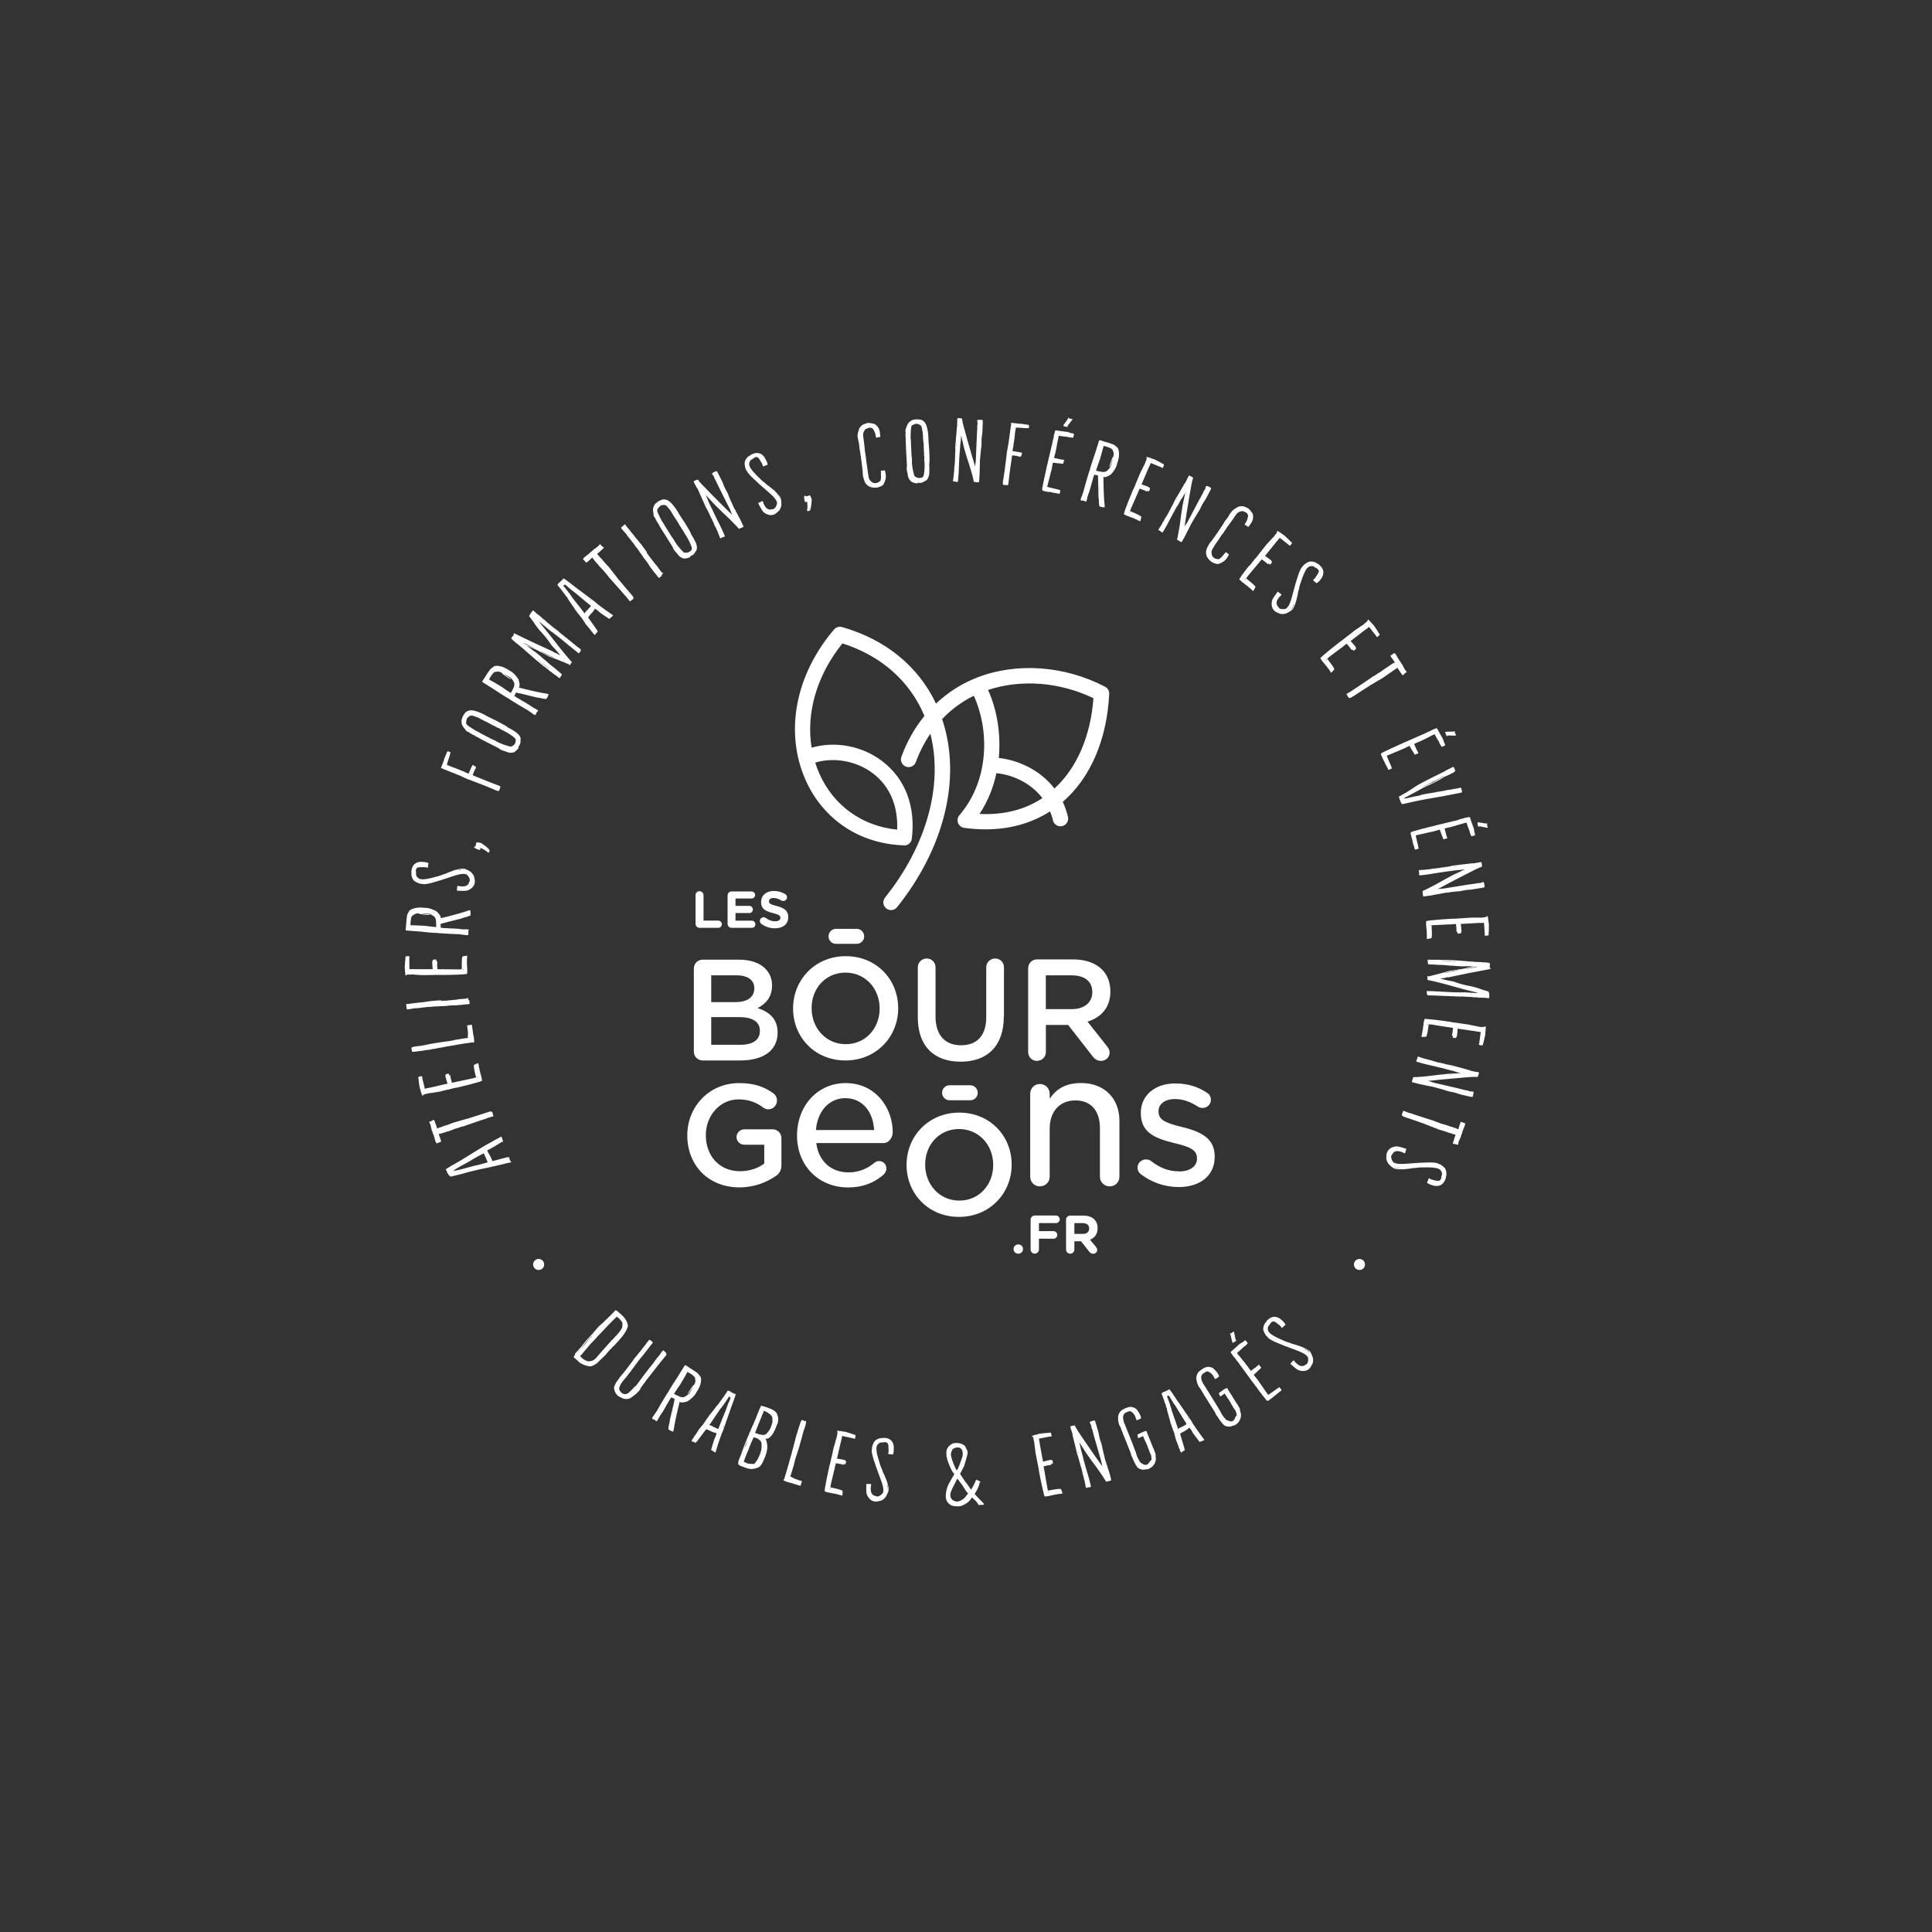 <?xml version="1.0" encoding="UTF-8"?><svg id="Calque_1" xmlns="http://www.w3.org/2000/svg" viewBox="0 0 283.46 283.46"><rect x="0" y="0" width="283.46" height="283.46" fill="#333333" stroke="none"/><defs><style>.cls-1{fill:#fff;stroke-width:0px;}</style></defs><path class="cls-1" d="M158.73,73.45h.02s.15-.03.15-.03v.03c.11.02.17.02.18.03l.11.07s.02-.03.03-.03c-.02.05-.02.08.02.09h.02c.08,0,.12-.03.13-.06l.12-.4v-.05s.01,0,.01,0v-.12s.18-.55.18-.55l.06-.11s-.02-.02-.01-.04c.02-.02.04-.05.05-.08l.07-.24c.12-.39.24-.8.33-1.2l.05-.08c0-.06.02-.13.04-.2l.03-.09v-.06s.02,0,.03-.02v-.05s.01,0,.01,0l.03-.17c.08-.21.14-.35.16-.42,0-.01.02-.03.04-.06l.07.07.42.06c.04.43.06,1.22.07,2.38,0,.6.02.99.07,1.16,0,.68.06,1.03.14,1.05.04,0,.07,0,.11,0,.03,0,.06.03.08.05.25.04.42.06.53.07-.02-.14-.01-.24,0-.29-.11-.72-.16-2.11-.19-4.19l.11.04c.2.03.54-.11,1.01-.41.44-.5.71-.94.83-1.32.02-.08.06-.25.14-.53l.05-.08.14-.68c.05-.62-.03-1.06-.21-1.32l-.52-.42h-.05s0-.02,0-.02c-.21-.06-.4-.13-.56-.22,0,0-.02.02-.03.02l-.13-.06h-.06s-.09-.04-.23-.09l-.22-.04s-.05-.04-.06-.04c0,.01-.02.02-.03.02l-.04-.04s-.05,0-.09,0c-.02-.02-.05-.04-.08-.05l-.43-.13c-.08-.03-.14-.02-.17.02l-.71,2.27-.1.23s.02.02.02.03l-.04.04v.06s-.02,0-.03.02c-.02.05-.02.09-.01.12l-.07.14-.34,1.08c-.04.12-.06.24-.08.34-.04.08-.08.17-.11.27-.3.95-.58,1.95-.86,3-.04.07-.06.12-.07.14.01,0,.02.02.02.03,0,0-.03,0-.03.02l-.12.38v.05s-.03,0-.05.03l-.14.45s.04.07.14.15ZM161.3,72.25h-.02s.01-.05.01-.05h.02s-.02.05-.02.05ZM161.28,72.17v-.04s.04,0,.04,0v.04s-.04,0-.04,0ZM161.31,72.07h-.02s.02-.08.02-.08h.02s-.02.08-.02.08ZM161.28,71.48v-.04s.04,0,.04,0v.04s-.04,0-.04,0ZM161.29,71.81v-.04s.04,0,.04,0v.04s-.04,0-.04,0ZM161.33,71.68v.02s-.03,0-.03,0c0,0,0-.04,0-.09v-.02s.04.01.04.01c0,.02,0,.05,0,.09ZM160.84,68.87s.03,0,.03-.02l.04-.11c.15-.48.28-.88.42-1.19.25-.83.44-1.54.59-2.12v-.02s.04.02.07.04l.15.02.23.07c.58.18.87.36.87.53.18.26.21.58.1.94-.08-.02-.27.42-.55,1.33l-.02.18.07.02s.02-.1.03-.17c.04-.1.08-.2.12-.29v-.05s.02,0,.02-.02l.04-.12c.04-.11.1-.27.18-.51h.02c-.07.27-.12.47-.16.59l-.17.55c-.38.52-.67.75-.87.69-.03.09-.44.04-1.24-.15l.04-.11v-.06ZM214.13,120.26l-.04.03s-.02-.02-.03-.02l-.32.08s-.06.03-.08.04h-.05c-.18.04-1.17.28-2.96.71-.03,0-.05,0-.07,0,0,0-.02.03-.06.04l-.27.07s-.07.03-.09.04c-.04,0-.07,0-.11,0l-1.25.32h-.12s0,.03-.02.04v-.02s-.11.05-.11.05l-.49.13c-.24.06-.55.15-.97.28-.1.11-.15.18-.14.2l.23.91.05.11s-.02.02-.02.03c.02.03.04.05.04.08v.02s.01.07,0,.11c.02.02.04.05.05.09v.02s0,.06,0,.1c.01,0,.07.18.18.5v.05s.03.05.04.08l.02.09.02.16c.07.04.12.05.18.04l.15-.04.15-.06s.04.01.1,0c-.03-.26-.11-.6-.22-1.03l-.06-.24-.05-.28s-.03,0-.03-.02c0-.01-.01-.15-.06-.41l2.73-.61.15-.06h.05c.13-.04.24-.08.32-.1l.27-.07c.15.46.31.85.46,1.21l.04.15s.07.05.1.05l.36-.1h.12s0-.03.02-.04c-.07-.23-.13-.4-.15-.5v-.05s-.04-.06-.06-.08c0-.04,0-.06,0-.1l-.18-.68.12-.06.43-.11.24-.04s0-.03.02-.03h.14s.11-.04.11-.04c.07-.02.16-.05.26-.09h.05c.16-.04.57-.17,1.23-.36.03-.02.05-.04.06-.04,0,0,.02.02.03.02.08-.02.16-.05.23-.08.11-.02.2-.03.28-.05h.02c.07.27.22.7.46,1.29,0,.04,0,.06,0,.07.04.17.12.35.21.54-.01,0-.02.02-.02.03l.09.07s.04-.02.07-.04l.37-.07h.02s.05-.19.05-.19c-.02-.08-.05-.17-.1-.28l-.08-.57s-.04-.05-.05-.09v-.02c-.31-.83-.47-1.33-.51-1.5-.01-.04-.07-.07-.17-.08l-.13.06h-.05s-.04.02-.04.02c0-.01-.02-.02-.03-.02l-.19.05s-.06,0-.1,0c-.03.02-.05.04-.09.04l-.14.04c-.08.02-.15.05-.23.08-.06,0-.13,0-.21.03l-.24.06ZM213.01,115.83c-.09,0-.37.04-.86.11l-.04.04-.4.07c-.61.11-.92.16-.97.14l-.04.04c-1.27.2-2.05.34-2.33.44,0,0,0,.03-.01.03-.33.06-1.08.21-2.24.47h-.02s-.06-.09-.06-.09v-.02c.22-.09.42-.19.59-.29l2.38-1.29c1.13-.49,2.13-1,3.01-1.55,1.05-.44,1.54-.73,1.49-.87l-.04-.04s0-.04,0-.07l-.04-.04s.02-.02.02-.03l-.08-.21c-.07-.11-.12-.16-.15-.14l-.2.07c-.12.04-.26.12-.38.21v-.02c-.28.13-.53.27-.74.41-1.3.63-2.59,1.27-3.87,1.97-.77.49-1.15.74-1.14.77-.01,0-.04,0-.07,0l-.17.14v-.02c-.23.14-.34.21-.34.22-.56.3-.86.47-.9.52l-.12.02c-.05.02-.03.2.09.53.01.03.05.09.09.17,0,0-.02.02,0,.04v.02c.12.31.24.44.37.39,1.65-.38,2.76-.62,3.32-.71,1.41-.22,3.16-.54,5.23-.96l.04-.02c.1-.04.1-.2,0-.49l-.08-.21s-.09-.03-.22,0l-.04.04h-.05s-.04.03-.04.03c-.07-.01-.15,0-.26.02,0,.01,0,.03-.01.03-.31.02-.53.07-.67.11l-.06.02ZM209.92,114.84h.1s.07-.1.24-.17c0,.01.02.02.03.02-.01-.03.04-.06.15-.1h.02s.05,0,.05,0c-.01-.03.04-.08.15-.13,0,.01.02.02.03.01.02,0,.03-.02.03-.06.01,0,.04,0,.07,0,.01,0,.37-.18,1.07-.55l.02.04c-.6.3-.94.49-1.02.55l-.12.02s-.04.07-.15.13c0-.01-.02-.02-.03-.01-.04.05-.1.1-.19.14,0,0-.02-.02-.03-.01-.07.06-.2.12-.38.19h-.02s-.05.05-.05.05v-.02c-.36.16-.63.28-.8.38l-.02-.04c.35-.16.64-.3.84-.43ZM209.06,115.3v.02s-.04.02-.04.02v-.02s.04-.02.04-.02ZM208.95,115.33s.04,0,.06.03l-.13.04v-.02s.04-.03.07-.05ZM216.91,121.31h.03s.09-.09.09-.09c.06.02.11.03.14.03.69.15,1.06.21,1.11.2l.02-.05-.08-.15.02-.05s-.05-.06-.06-.09v-.04c-.02-.06,0-.12.04-.21,0-.04-.14-.06-.38-.06-.62-.12-.97-.16-1.07-.13l.04.32.09.34ZM165.31,75.66c.3.11.47.17.51.18l.03.04s.06,0,.1.01l.26.11s.07.02.11.02c.02.02.04.04.08.06l.13.05c.22.09.46.2.72.35h.05c.11-.4.16-.61.14-.64.04-.1-.47-.36-1.52-.8-.01,0-.04,0-.07,0-.04-.05-.05-.11-.02-.19l.04-.04s0-.06.02-.1l.06-.14c.51-1.15.79-1.8.85-1.93v-.02s.12-.22.12-.22c0,0-.02-.02-.01-.03h.02s.06-.2.06-.2c0-.01.04-.06.09-.16-.01,0-.02-.02-.01-.03.01,0,.03,0,.03-.01v-.02s0-.05,0-.05c.01,0,.03,0,.03-.01l.08-.2c.25.09.44.16.56.2l.04.02c.11.04.27.12.48.22l.02-.04s0-.04-.03-.06c0-.02.02-.03.06-.02l.21.09h.05s.02-.07,0-.13c.03.01.06-.01.08-.08l.02-.12s.03,0,.03-.01c0-.15-.12-.28-.36-.38h-.05s-.03-.02-.06-.04c-.45-.15-.71-.24-.77-.27.41-.96.71-1.66.89-2.1l.14-.34.08-.14s-.02-.02,0-.04c.02-.02.04-.04.06-.08l.18-.44,1.6.66.05.07.07.03s.05-.1.13-.2c0,0-.02-.02-.01-.03,0,0,.03,0,.03-.01l.03-.08c.04-.11.04-.2-.01-.28-.05-.02-.09-.03-.12-.03-.17-.12-.57-.34-1.21-.65-.11-.04-.27-.1-.48-.15,0-.01,0-.03-.01-.03l-.67-.2-.03.06c.05.09.04.23-.04.45,0,0-.03,0-.03.01-.01.03-.02.07-.01.1l-.04.04c-.05.14-.07.22-.08.26-.06.15-.13.3-.23.45,0,0,.02.02.01.03h-.02c-.07.16-.22.47-.46.92.01,0,.02.02.01.03-.01,0-.03,0-.03.01l-.55,1.34-.07.1s.01.03,0,.07l-.32.78-.07.1s.02.02.01.03c-.01,0-.03,0-.03.01l-.53,1.29c-.18.44-.42,1.04-.69,1.8v.1s-.04,0-.04.01c0,0-.03.11-.07.29l-.07.1s.15.12.48.27ZM170.2,67.93l.04.02v.02s-.05-.02-.05-.02v-.02ZM165.64,75.15s.06.01.11,0h.02s-.03.07-.03.07c0,0-.04,0-.07,0,0-.01,0-.03-.03-.04v-.02ZM208.79,131.55c.06,0,.09-.03.11-.04h.11c.63-.08.98-.13,1.04-.14l.09-.04s.03.02.07.01l.12-.04s.02.02.03.02c.02-.02.05-.03.09-.04l.76-.12.04-.03v.02s.06-.02.09-.04c.04,0,.06.01.1,0l.09-.02.12-.04s.01.02.03.02l.04-.03c.31-.05.64-.09.98-.11,0-.01,0-.03.02-.03.04,0,.06.01.1,0h.02s.05-.04.05-.04v.02c.69-.08,1.13-.12,1.31-.12.22-.05.43-.1.64-.13l.23-.04c.22-.04.5-.06.84-.07,0-.01,0-.03.02-.03.04,0,.07.01.11,0l1.47-.24.11-.04s.02.02.03.02c.12-.06.19-.09.18-.12l-.07-.47c-.02-.09-.07-.18-.14-.25l-.45.17s-.14,0-.38.01c-.12.02-.18.04-.19.05-.52.07-.93.13-1.22.17l-3.36.54c-.31.05-.63.08-.94.08,0,.01-.02.03-.06.04h-.06s0-.04,0-.04l.12-.04c1.14-.62,2.38-1.27,3.73-1.96,1.47-.77,2.32-1.18,2.55-1.22.08-.01.09-.16.05-.42l-.04-.23s-.06-.06-.08-.06l-.31.05c-.21.03-.47.09-.81.15-.06-.03-.12-.03-.19-.02l-.14.02c-1.15.13-1.84.21-2.06.25h-.1s0,.02-.02.02h-.15l-.47.08-.16.05s-.02-.02-.03-.02l-.13.05-.51.08c-.06,0-.13,0-.21.01-.03.02-.07.04-.11.04-.15.02-.3.04-.48.05l-.12.04c-.57.08-.94.12-1.12.11,0,.01,0,.03-.02.03-.04,0-.07-.01-.11,0l-.11.04s-.02-.02-.03-.02l-.04.03-.55.04s0,.03-.02.03l-.98.06-.1.02-.06.06.05.16s0,.07,0,.15c.01,0,.03,0,.03.02-.01,0-.02.02-.02.03l.02.14s-.07.02-.06.06v.02s.14.13.14.13c.07-.01.45-.06,1.15-.14l1.44-.23.04-.03v.02c.26-.04.78-.11,1.56-.23,0,0,.06,0,.14,0,0-.01,0-.03.02-.03,0,.01.02.02.03.02h.05s.04-.04.04-.04c0,.01.01.02.03.02l.13-.02c.22-.04.53-.07.93-.12.04,0,.06.01.07.01,0-.01,0-.03.02-.03.09.02.32,0,.68-.06l.23-.04v.02c-.3.17-.82.42-1.53.73l-1.43.77c-1.01.59-1.98,1.1-2.91,1.55v-.02c-.16.07-.26.12-.3.17,0,.04.02.07.04.09-.02.1-.01.23.02.39,0,.03.03.1.05.19l-.04.03.03.04ZM214.25,130.62v.02s-.05,0-.05,0v-.02s.05,0,.05,0ZM214.17,130.63v.02s-.04,0-.04,0v-.02s.04,0,.04,0ZM208.94,127.79v-.02s.04,0,.04,0v.02s-.04,0-.04,0ZM213.49,127.18l-.12.02v-.04s.03,0,.06.01c.01,0,.03-.02.07-.04l.03.04v.02s-.04-.02-.04-.02ZM213.56,127.17v-.02s.07-.01.07-.01v.02s-.07.01-.07.01ZM214.96,127.71v.02s-.04,0-.04,0v-.02s.04,0,.04,0ZM214.87,127.75v.06s-.06,0-.06,0v-.02s.03-.01.06-.04ZM214.22,128.08v.04s-.06.01-.06.01v-.02s.03-.02.06-.03ZM213.95,128.22v.02s-.04,0-.04,0v-.02s.04,0,.04,0ZM213.86,128.26v.02s-.05,0-.05,0v-.02s.05,0,.05,0ZM213.7,128.33v.02s-.06,0-.06,0v-.02s.06,0,.06,0ZM213.55,128.4v.08s0,0,0,0c0-.02-.02-.04-.04-.08h.04ZM213.46,128.46v.04s-.04,0-.04,0v-.04s.04,0,.04,0ZM212.27,108.02h.03s.07-.11.07-.11c.07,0,.11.01.14,0,.71.03,1.08.02,1.12,0v-.06s-.09-.13-.09-.13v-.06s-.05-.05-.06-.08v-.03c-.04-.05-.03-.12,0-.21-.01-.03-.14-.04-.38,0-.63,0-.98.01-1.08.06l.1.3.15.32ZM217.8,134.61s-.01-.02-.03-.02c-.04,0-.07.02-.09.03l-.05-.02c-.15.02-.23.04-.27.04-.16.01-.33,0-.51-.02,0,.01,0,.03-.02.03v-.02c-.19.01-.53.01-1.03,0,0,.01,0,.02-.02.03,0-.01-.01-.02-.03-.02l-1.45.1-.12-.02s-.02.03-.07.03l-.84.05-.12-.02s0,.02-.02.03c0-.01-.01-.02-.03-.02l-1.39.09c-.48.03-1.12.09-1.92.17l-.09.03s-.01-.02-.03-.02c-.01,0-.12.02-.29.07l-.12-.02s-.04.19-.03.55c.03.31.05.5.06.53l-.02.05s.03.06.03.09l.02.28s.02.07.03.1c-.01.02-.02.06-.02.09v.14c.02.23.03.5.01.8l.03.04c.41-.07.61-.12.63-.16.11,0,.11-.58.04-1.71,0-.01-.02-.04-.03-.07.03-.06.08-.1.16-.1l.05.02s.06-.03.09-.03h.15c1.26-.06,1.96-.09,2.1-.1h.02s.25,0,.25,0c0-.01,0-.02.02-.02v.02s.22-.04.22-.04c.01,0,.07,0,.19,0,0-.01,0-.02.02-.02,0,.01.01.02.03.02h.02s.04-.03.04-.03c0,.01.01.02.03.02h.22c.03.26.05.45.06.58v.05c.01.12.01.29.02.53h.05s.04-.02.04-.05c.02,0,.04,0,.05.04v.22s.04.04.04.04c.04,0,.07-.02.11-.05,0,.04.04.04.11.04l.12-.03s.01.02.03.02c.14-.07.2-.23.18-.49l-.03-.04s0-.04.02-.07c-.07-.48-.1-.74-.1-.81,1.04-.06,1.8-.1,2.28-.13l.36-.02h.16s0,0,.03-.01c.03,0,.06.02.1.02l.48-.03.12,1.73-.04.07v.07s.12,0,.24.03c0-.01,0-.02.02-.03,0,.01.01.02.03.02h.08c.12-.01.2-.05.25-.14,0-.06-.02-.09-.03-.12.04-.2.05-.66.05-1.38,0-.12-.03-.28-.08-.5.01,0,.02-.01.02-.03l-.12-.7h-.07c-.05.09-.19.15-.42.17ZM209.84,135.84s-.02-.04-.03-.07c.01,0,.02-.01.02-.05h.02s.01.05.05.09v.02s-.07,0-.07,0ZM218.35,136.62v.05s-.02,0-.02,0v-.05s.02,0,.02,0ZM170.55,76.79l-.54.83-.05.09v.08s.17.05.17.05c0,0,.06.04.12.09,0-.01.02-.02.03,0,0,0,0,.03,0,.03l.12.06s-.02.07,0,.08h.02s.19-.02.19-.02c.03-.06.22-.4.58-1l.68-1.29v-.05h.02c.12-.22.37-.68.75-1.37,0,0,.04-.04.09-.11,0,0-.02-.02,0-.03,0,0,.03,0,.03,0l.02-.04v-.05s.03,0,.03,0l.06-.12c.1-.2.26-.47.46-.82.03-.03.05-.04.05-.05,0,0-.02-.02,0-.03.07-.05.19-.26.36-.58l.11-.21h.02c-.05.35-.16.92-.34,1.69l-.25,1.6c-.13,1.16-.31,2.24-.51,3.26h-.02c-.04.16-.05.27-.04.32.03.02.07.02.09.02.07.07.18.15.32.22.03.02.1.04.19.07v.05h.05c.03-.05.03-.09.04-.11l.07-.08c.3-.56.48-.86.51-.92l.02-.09s.03,0,.05-.05l.04-.12s.03,0,.03,0c0-.03,0-.06.02-.09l.36-.68v-.05h.02s.02-.05.02-.08c.03-.03.05-.04.06-.07l.04-.08.04-.12s.03,0,.03,0v-.05c.15-.28.31-.56.5-.85,0,0-.02-.02,0-.03.03-.03.05-.04.06-.07v-.02s.02-.06.02-.06h.02c.35-.58.58-.97.69-1.11.09-.2.19-.4.28-.59l.11-.21c.11-.2.26-.43.45-.71,0,0-.02-.02,0-.03.03-.03.05-.05.07-.08l.69-1.31.03-.11s.03,0,.03,0c.03-.13.04-.2.01-.22l-.43-.23c-.08-.04-.18-.05-.28-.04l-.14.46s-.09.11-.21.31c-.05.1-.08.17-.07.19-.25.46-.46.82-.59,1.07l-1.59,3.01c-.15.28-.31.55-.5.79,0,0,0,.03-.01.07l-.03.05-.04-.02.04-.12c.19-1.29.41-2.66.66-4.16.27-1.64.45-2.56.56-2.77.04-.07-.07-.17-.31-.29l-.21-.11c-.05,0-.08,0-.1.03l-.15.28c-.1.19-.21.43-.36.74-.06.04-.1.08-.13.14l-.06.12c-.59,1-.93,1.6-1.04,1.79l-.06.07s.01.02,0,.03l-.09.12-.22.43-.06.16s-.02,0-.03,0l-.04.13-.24.46c-.03.05-.07.11-.12.18,0,.04-.01.07-.03.12-.07.13-.15.26-.24.41l-.04.12c-.28.5-.47.82-.59.96,0,0,.02.02,0,.03-.03.03-.05.05-.07.08l-.03.11s-.03,0-.03,0v.05s-.3.46-.3.46c.01,0,.02.02,0,.03ZM170.45,77.17h-.02s.02-.05.02-.05h.02s-.02.05-.02.05ZM175.9,74.64h.02s-.03.06-.03.06h-.02s.03-.06.03-.06ZM175.86,74.71h.02s-.02.05-.02.05h-.02s.02-.05.02-.05ZM174.01,72.32h.02s-.02.05-.02.05h-.02s.02-.05.02-.05ZM173.99,72.41l.05.03-.03.06h-.02s0-.05,0-.09ZM173.75,73.7h.02s-.03.07-.03.07h-.02s.03-.07.03-.07ZM173.72,74.03l-.04-.02.02-.04.04.02-.02.04ZM173.77,73.93s-.05-.01-.08-.02l.02-.04.07.04v.02ZM173.78,73.59h-.02s.03-.06.03-.06h.02s-.03.06-.03.06ZM173.81,73.48h-.02s.02-.05.02-.05h.02s-.02.05-.02.05ZM173.87,73.22h-.02s0-.05.01-.08l.04.02-.03.06ZM172.75,73.04h.02s-.03.07-.03.07h-.02s.03-.07.03-.07ZM172.66,73.21s0-.04.01-.07h.07s-.04.04-.04.04l-.05.11-.04-.02s.03-.03.05-.05ZM183.27,82.99c-.3.38-.69.89-1.16,1.54l-.04.09s-.03,0-.03,0c0,0-.06.1-.14.26l-.09.08s.11.16.39.4c.26.19.41.3.43.32l.02.05s.06.02.09.04l.22.18s.06.03.1.05c.01.02.03.05.06.08l.11.09c.18.14.39.32.6.53h.05c.22-.34.32-.53.31-.57.06-.08-.36-.48-1.25-1.18,0,0-.04-.01-.07-.03-.02-.06-.02-.12.03-.19l.05-.02s.02-.06.04-.09l.1-.12c.81-.97,1.26-1.52,1.35-1.62v-.02s.19-.18.19-.18c0,0-.01-.03,0-.03h.02s.12-.18.12-.18c0,0,.05-.05.13-.13,0,0,0-.02,0-.03,0,0,.03,0,.03,0l.02-.02v-.05s.04,0,.04,0l.14-.17c.22.16.38.27.48.35l.04.03c.09.07.22.19.4.35l.03-.04s.01-.04,0-.07c.02-.02.03-.02.07,0l.18.14h.05s.04-.05.04-.11c.03.02.06,0,.1-.05l.05-.11s.03,0,.03,0c.04-.15-.04-.3-.24-.46h-.05s-.02-.04-.04-.07c-.4-.27-.62-.43-.67-.47.66-.81,1.14-1.4,1.44-1.78l.22-.28.12-.12s-.01-.02,0-.04c.02,0,.05-.03.08-.06l.3-.38,1.36,1.07.03.08.05.04s.08-.09.18-.15c0,0-.01-.02,0-.03,0,0,.03,0,.03,0l.05-.06c.07-.09.1-.18.07-.28-.04-.04-.08-.05-.11-.05-.13-.16-.46-.48-.99-.96-.09-.07-.23-.17-.43-.28,0,0,0-.03,0-.03l-.59-.38-.04.05c.03.1-.02.24-.16.43,0,0-.03,0-.03,0-.02.03-.04.06-.04.09l-.05.02c-.09.13-.13.2-.15.22-.1.13-.21.25-.35.37,0,0,.01.02,0,.03l-.02-.02c-.12.15-.35.4-.7.77,0,0,.01.03,0,.03,0,0-.03,0-.03,0l-.9,1.14-.09.08s0,.03-.03.07l-.52.66-.09.08s.01.03,0,.03c0,0-.03,0-.03,0l-.86,1.09ZM182.72,85.05s-.04-.01-.07-.03c0,0,0-.03-.02-.05l.02-.02s.05.03.1.02h.02s-.04.07-.04.07ZM189.01,79.26l.04.03v.02s-.05-.03-.05-.03v-.02ZM147.55,71.17h.13s0,.02.02.02c.08,0,.17-.03.23-.08.02-.15.08-.7.19-1.64.04-.3.16-1.12.35-2.48l-.02-.05c.05-.1.12-.13.23-.12l.29.04c.14.02.38.07.72.16.09.01.17-.16.26-.49,0-.04-.02-.07-.05-.12-.29-.06-.51-.1-.65-.12h-.05s-.06.02-.06.02c0-.02,0-.04-.02-.04l-.57-.08c.04-.27.09-.57.16-.88l-.02-.06c.04-.22.08-.42.1-.57l.08-.63c.03-.2.04-.38.05-.58.02-.06.05-.22.09-.46v-.07s0-.05,0-.05c.01,0,.03,0,.03-.02l-.02-.05c.01-.08.17-.1.47-.07.85.08,1.29.09,1.29.05l.04.03h.08s.05,0,.05,0v-.13s.02-.04.02-.04l-.02-.05s.03-.05.04-.09v-.05c-.04-.09-.08-.14-.11-.14l-.57-.08c-.13-.02-.29-.05-.46-.08-.1.02-.31,0-.63-.04l-.49-.06-.29-.02s-.02-.03-.07-.03l-.05.02s.01.1.04.25l-.04.15-.05.36s0,.06.01.1c-.02.03-.03.06-.04.09l-.05.37v.12s-.02,0-.02.02l.02.05s-.02,0-.03.02l-.04.34v.13s-.02.02-.03.07l-.03.2.02.05s-.02,0-.03.02l-.1.79-.04.12s.02.01.02.03l-.03.04c-.02.11-.06.36-.12.74l-.04.1s.02.03.01.07v.02c-.01.06-.03.09-.04.12,0,.01,0,.04.01.07-.17,1.38-.27,2.2-.31,2.47-.14.96-.22,1.49-.24,1.61-.02.03-.03.05-.03.07-.02.33,0,.5.05.5l.31.04ZM173.01,171.86c-1.6,0-2.91-.55-4.13-1.52-.17-.13-.4-.23-.76-.23-.67,0-1.22.53-1.22,1.2,0,.42.21.78.51.99,1.64,1.23,3.54,1.86,5.54,1.86,3.1,0,5.27-1.65,5.27-4.42v-.04c0-2.45-1.6-3.57-4.72-4.33-2.84-.68-3.52-1.18-3.52-2.33v-.04c0-.97.88-1.75,2.4-1.75,1.16,0,2.25.38,3.39,1.12.21.13.42.19.67.19.67,0,1.22-.53,1.22-1.2,0-.51-.27-.87-.57-1.03-1.33-.89-2.82-1.37-4.68-1.37-2.93,0-5.03,1.75-5.03,4.29v.04c0,2.73,1.77,3.66,4.91,4.42,2.74.63,3.33,1.2,3.33,2.26v.04c0,1.1-1.01,1.86-2.61,1.86ZM153.92,72.16h.12s0,.03.02.03c.04,0,.06,0,.1,0h.02s.07.03.1.05c.03,0,.06,0,.1,0h.02s.05.03.09.05c.01,0,.19.02.52.07l.04.03s.06-.01.1,0l.09.02.15.06c.07-.04.1-.08.12-.14l.03-.15v-.16s.04-.03.05-.09c-.24-.09-.59-.18-1.02-.27l-.24-.05-.27-.08s-.02.02-.03.02c0-.02-.14-.06-.39-.13l.69-2.71v-.17s.04-.04.04-.04c.02-.14.03-.26.05-.34l.06-.28c.48.07.9.11,1.29.14l.15.03c.05-.02.08-.04.09-.06l.08-.37.05-.11s-.02-.02-.02-.03c-.24-.04-.42-.07-.52-.09h-.04s-.07-.02-.1,0c-.03-.02-.05-.04-.09-.04l-.69-.15v-.13s.1-.43.1-.43l.08-.24s-.02-.02-.02-.03l.05-.13.02-.11c.02-.07.02-.16.04-.27l.03-.04c.02-.16.09-.59.23-1.27,0-.04,0-.06,0-.07.01,0,.03,0,.03-.02.02-.08.02-.16.03-.24.03-.1.06-.19.08-.27v-.02c.28.06.73.12,1.37.18.03.02.05.04.06.04.17.04.36.05.57.05,0,.01,0,.03.02.03l.11-.05s0-.05,0-.09l.1-.36v-.02s-.13-.12-.13-.12c-.08-.02-.17-.03-.29-.04l-.55-.19s-.06,0-.1,0h-.02c-.87-.11-1.4-.19-1.57-.22-.04-.01-.09.03-.14.11v.14s-.04.04-.04.04v.05s-.01,0-.02.02l-.04.2s-.02.05-.04.09c0,.04,0,.06,0,.1l-.03.14c-.02.08-.02.16-.03.24-.03.05-.05.12-.07.2l-.05.24v.05s-.01,0-.02.02l-.07.32s0,.07,0,.1l-.03.04c-.04.18-.27,1.17-.69,2.96-.02.02-.03.04-.04.06.01,0,.02.03,0,.07l-.06.27s0,.07,0,.1c-.02.03-.04.06-.04.1l-.27,1.26-.05.11s.02.02.02.03h-.02s0,.11,0,.11l-.11.49c-.05.24-.11.56-.19.99.05.14.1.21.12.22l.91.2ZM177.27,80.08h-.02c-.13.25-.23.48-.27.66-.14.7.16,1.29.89,1.77.38.18.68.27.88.24.6-.21,1.01-.49,1.23-.82l.03-.04c.24-.36.32-.56.27-.6l-.04-.03-.11-.04s0-.03,0-.03h-.05s-.03-.05-.03-.05c0,0-.04,0-.07-.02,0,0-.02-.05-.09-.12,0,0-.02.01-.03,0-.49.59-.78.9-.89.95-.08.13-.33.12-.73-.02-.21-.13-.32-.24-.36-.32-.15-.31-.16-.63-.05-.96h.02s.04-.1.04-.1l.08-.12c.07-.11.14-.24.23-.39l.04-.03v-.05c.18-.24.32-.44.43-.6l.55-.84.15-.18s-.01-.02,0-.03c.03-.02.05-.04.07-.06l.24-.36c.06-.09.13-.17.19-.25l.04-.11c.67-.91,1.06-1.45,1.16-1.61l.2-.3c.24-.37.53-.58.88-.61.1-.06.37.02.78.25.1.17.17.28.19.36-.02.39-.16.78-.41,1.16l-.09.14s-.02.04.01.06l.18.12h.05s-.01.03-.01.03c.12.04.18.06.2.08-.03.04-.02.07.01.09h.02s.07.02.12-.04c.11-.17.26-.37.43-.61,0,0,.05-.1.14-.3.11-.31.11-.63.03-.95-.26-.43-.52-.72-.75-.87-.2-.09-.29-.12-.3-.12-.23-.15-.58-.19-1.03-.08-.56.29-.91.56-1.08.8l-.14.21-.1.1s-.08.17-.21.41c-.02.01-.05.04-.07.07v.05s-.03,0-.04,0v.05s-.03,0-.04,0l-.14.21c-.1.15-.17.24-.22.29-.06.11-.12.23-.2.35l-.55.83-.15.19s.01.03,0,.05c-.74,1.06-1.17,1.64-1.29,1.74-.11.17-.18.29-.2.39ZM181.26,196.45c-.12-.69-.21-1.06-.24-1.1h-.06s-.11.13-.11.13h-.06s-.04.07-.06.09l-.03.02s-.12.04-.21.03c-.03.02,0,.15.09.37.13.62.22.96.29,1.04l.27-.16.28-.21-.02-.03-.11-.05c0-.07,0-.11-.03-.14ZM156.64,62.66v-.03s-.03-.12-.03-.12c.05-.05.08-.08.08-.11.44-.55.67-.85.67-.9l-.04-.04h-.17l-.04-.04s-.08.02-.11.01h-.03c-.06-.02-.11-.07-.16-.15-.03,0-.12.09-.22.31-.39.5-.58.8-.6.9l.3.1.34.07ZM65.7,166.02c.12-.04.4-.14.81-.3l.04-.04s.02.02.03.01c.03-.01.05-.03.08-.05h.05c.07-.01.11-.04.12-.06l.14-.02.35-.12c.34-.12.6-.19.78-.21l.12-.06c.83-.29,1.48-.52,1.98-.68l1.2-.4.04-.04v.02s.07-.03.09-.05l.86-.24s0-.03.02-.03c0,0-.02-.03-.04-.06-.02-.06-.06-.23-.12-.49-.05-.04-.08-.07-.09-.07-.03-.09-.21-.08-.55.03,0,.01,0,.03-.01.03l-.14.02-1.37.45c-.28.09-.7.22-1.25.39,0,.01,0,.03-.04.04,0,0-.02-.02-.03-.01-.01,0-.03.02-.06.04h-.12s-2.05.59-2.05.59c-.51.2-.84.32-.99.37h-.12s0,.04-.03.05c-.1.04-.17.04-.23.04-.12.07-.23.12-.33.15l-.72.24c-.07-.26-.11-.4-.11-.42l-.12-.27v-.05s-.06-.12-.06-.12l-.1-.3s-.04-.07-.09-.12c-.25.14-.38.22-.4.23l-.21.04c-.02.05-.03.08-.06.09.1.19.17.31.19.39l.18.8s.04.05.06.1l.07.2.02.12s.03,0,.03.01h-.02s.12.28.12.28l.06.18.02.12s.03,0,.03.02c.02.1.04.2.06.26l.06.18.02.12c.08.21.16.32.22.33.09-.03.24-.09.46-.18.08-.02.14-.02.15-.03v-.11s-.02-.04-.02-.04c0-.04,0-.06,0-.1l-.09-.28c-.04-.12-.12-.33-.22-.6,0,0,.02-.02.01-.03l.51-.12s.05-.04.06-.04h.05s.08-.04.08-.04h.1s0-.03.01-.04c0,.01.02.02.03.02l.16-.05c.08-.03.15-.06.2-.09l.16-.03ZM66.69,164.79v.02s-.04.01-.04.01v-.02s.04-.02.04-.02ZM149.4,182.58c-.4,0-.69.29-.69.67v.02c0,.38.29.67.69.67s.69-.29.69-.67v-.02c0-.38-.29-.67-.69-.67ZM140.74,163.24c-4.53,0-7.73,3.49-7.73,7.65v.04c0,4.16,3.16,7.61,7.69,7.61s7.73-3.49,7.73-7.65v-.04c0-4.16-3.16-7.61-7.69-7.61ZM145.72,170.93c0,2.87-2.04,5.22-4.97,5.22s-5.01-2.39-5.01-5.26v-.04c0-2.87,2.04-5.2,4.97-5.2s5.01,2.37,5.01,5.24v.04ZM143,219.21s.01-.06.05-.1c.3-.46.51-.91.63-1.33,0-.16.07-.28.19-.37-.38-.21-.6-.31-.63-.31h-.02c-.24.58-.48,1.06-.73,1.43l-.05-.02c-.31-.47-.59-.84-.82-1.12-.48-.7-.74-1.09-.75-1.17v-.02c.08-.11.28-.48.59-1.12.33-1.07.5-1.7.5-1.87v-.3c-.11-.23-.23-.48-.37-.74-.35-.33-.8-.48-1.37-.46-.4.05-.59.11-.59.17-.54.3-.8.74-.78,1.31l.02.53s.01.07.04.07c.06.38.22.87.49,1.44.24.58.45.91.63.99,0,.04-.22.44-.68,1.22-.36.59-.55,1.23-.59,1.95v.16c.02.57.25.98.69,1.23.18.17.6.24,1.3.22.14-.04.23-.05.29-.05.8-.32,1.3-.73,1.53-1.24.06,0,.26.18.64.56.11.12.23.3.38.54h.19s.05-.03.05-.03c0,.01.01.02.02.02h.2c.22,0,.33-.05.33-.11l-.15-.2c-.79-.81-1.18-1.22-1.19-1.25ZM139.52,213.43c0-.25.06-.47.19-.67,0-.14.2-.28.63-.39.14,0,.26.02.36.01.35.1.54.38.55.84v.12c0,.23-.04.46-.15.67-.23.71-.45,1.28-.69,1.72-.02,0-.08-.07-.17-.2-.44-.95-.68-1.64-.73-2.09ZM141.97,219.19c-.15.2-.3.41-.47.61-.33.28-.68.45-1.04.51-.08,0-.18,0-.29-.04-.49-.14-.73-.45-.74-.92v-.14c0-.11.1-.39.31-.86l.72-1.42s.29.37.82,1.1c.4.69.65,1.04.76,1.03v.02s-.05.07-.06.1ZM163.02,217.03c-.16-.61-.25-.95-.27-1.02l-.05-.08s.02-.03,0-.07l-.06-.12s.02-.02.02-.03c-.02-.02-.04-.05-.05-.08l-.22-.74-.04-.04h.02s-.03-.06-.05-.09c0-.04,0-.06,0-.1l-.03-.09-.06-.12s.02-.02.02-.03l-.04-.04c-.09-.3-.17-.62-.23-.96,0,0-.03,0-.03-.02,0-.04,0-.06,0-.1v-.02s-.05-.05-.05-.05h.02c-.16-.68-.26-1.12-.28-1.29-.07-.21-.15-.42-.21-.62l-.07-.22c-.06-.21-.12-.49-.17-.83-.01,0-.03,0-.03-.02,0-.04,0-.07,0-.11l-.42-1.43-.05-.11s.02-.02.02-.03c-.07-.12-.11-.18-.15-.17l-.46.13c-.09.03-.17.09-.23.17l.22.42s.02.14.06.37c.03.11.06.18.08.18.13.51.24.91.32,1.19l.95,3.27c.09.3.15.61.2.92,0,0,.03.02.04.06l.02.05h-.04s-.06-.11-.06-.11c-.76-1.06-1.56-2.21-2.41-3.46-.95-1.37-1.46-2.16-1.52-2.39-.02-.08-.17-.07-.43,0l-.22.06s-.05.06-.05.09l.09.31c.06.2.14.46.25.78-.02.07-.01.12,0,.19l.04.13c.27,1.13.44,1.8.5,2.01v.1s.03,0,.03.02l.02.15.13.46.07.15s-.02.02-.02.03l.06.13.14.5c.02.05.03.13.04.21.02.03.04.06.06.11.04.15.07.3.11.47l.06.12c.15.55.23.92.25,1.1,0,0,.03,0,.03.02,0,.04,0,.07,0,.11l.06.11s-.02.02-.02.03l.04.04.11.54s.03,0,.03.02l.19.97.03.1.06.06.15-.07s.07,0,.15-.02c0-.01,0-.03.02-.03,0,0,.02.02.03.02l.13-.04s.03.06.06.05h.02s.11-.16.11-.16c-.02-.07-.12-.44-.28-1.13l-.41-1.41-.04-.04h.02c-.07-.26-.21-.76-.42-1.52,0-.01,0-.06-.02-.14-.01,0-.03,0-.03-.02.01,0,.02-.02.02-.03v-.04s-.05-.04-.05-.04c.01,0,.02-.02.02-.03l-.04-.12c-.06-.21-.14-.52-.24-.91,0-.04,0-.06,0-.07,0,0-.03,0-.03-.02,0-.09-.04-.32-.14-.67l-.07-.23h.02c.2.28.51.76.92,1.43l.94,1.33c.71.93,1.34,1.83,1.9,2.71h-.02c.09.15.16.24.2.28.03,0,.06-.03.08-.05.1,0,.23-.02.38-.06.04,0,.1-.04.19-.08l.04.04.04-.04c-.02-.06-.04-.09-.05-.11v-.11ZM161.49,211.94h.02s.02.05.02.05h-.02s-.02-.05-.02-.05ZM161.53,212.06v-.04s0,0,0,0v.05s0,0,0,0ZM158.11,212.98h.02s.02.06.02.06h-.02s-.02-.06-.02-.06ZM158.16,213.24s0-.04,0-.07c0-.01-.02-.03-.04-.06l.04-.04h.02s0,.04,0,.04l.03.11h-.05ZM159.32,217.51v.04s0,0,0,0v-.04s0,0,0,0ZM158.53,211.63v-.05s0,0,0,0v.04s0,0,0,0ZM158.62,211.72s-.02-.03-.05-.06l.06-.02.02.07h-.02ZM159.02,212.34s-.02-.03-.04-.06h.04s.02.05.02.05h-.02ZM159.16,212.57v-.04s0,0,0,0v.04s0,0,0,0ZM159.21,212.66l-.02-.06h.02s.02.05.02.05h-.02ZM159.31,212.83l-.02-.07h.02s.02.06.02.06h-.02ZM159.38,212.9l.08-.02v.02s-.04.03-.07.04v-.05ZM159.46,213.03v-.05s.03-.01.03-.01v.04s-.03.01-.03.01ZM153.9,218.67s-.03.02-.06.04c-.06-.02-.11-.06-.12-.14v-.05s-.02-.05-.03-.09l-.03-.15c-.21-1.25-.33-1.94-.36-2.08v-.02s-.03-.25-.03-.25c0,0-.02,0-.03-.02h.02s-.06-.22-.06-.22c0-.01,0-.07-.01-.19-.01,0-.03,0-.03-.02,0,0,.02-.02.02-.03v-.02s-.04-.04-.04-.04c.01,0,.02-.02.02-.03l-.04-.22c.26-.06.45-.11.58-.14h.05c.11-.03.29-.05.52-.09v-.05s-.03-.03-.06-.04c0-.02,0-.04.04-.06l.22-.04.04-.03s-.03-.07-.07-.11c.04,0,.04-.04.03-.11l-.04-.11s.02-.02.02-.03c-.08-.13-.25-.17-.51-.11l-.04.03s-.04,0-.07,0c-.46.12-.73.19-.8.2-.19-1.03-.32-1.77-.41-2.24l-.07-.36v-.17s-.03,0-.04-.03c0-.03.01-.06,0-.1l-.09-.47,1.7-.33.08.03h.07s0-.13,0-.25c-.01,0-.03,0-.03-.02.01,0,.02-.02.02-.03l-.02-.08c-.02-.11-.07-.19-.16-.23-.06.01-.09.03-.11.05-.2,0-.66.03-1.37.12-.12.02-.27.06-.48.14,0-.01-.02-.02-.03-.02l-.67.2v.07c.11.04.18.17.23.4-.01,0-.02.02-.02.03,0,.04.03.07.04.09v.05c.03.15.05.23.06.26.03.16.05.32.05.5.01,0,.03,0,.03.02h-.02c.03.19.08.52.13,1.03.01,0,.03,0,.03.02-.01,0-.02.02-.02.03l.28,1.42v.12s.03.02.04.07l.16.83v.12s.02,0,.03.02c-.01,0-.02.02-.02.03l.27,1.37c.09.47.23,1.1.42,1.89l.04.09s-.02.02-.02.03c0,.01.03.11.1.28v.12s.2.02.55-.04c.31-.07.49-.12.52-.12h.05s.05-.02.09-.03l.28-.05s.07-.02.1-.04c.03,0,.06.01.1,0l.14-.03c.23-.04.5-.08.79-.11l.04-.03c-.12-.39-.2-.59-.24-.61-.02-.1-.59-.04-1.71.18ZM153.6,210.35v.02s-.04,0-.04,0v-.02s.04,0,.04,0ZM153.78,218.94s-.02-.02-.05-.02v-.02s.05-.02.08-.06h.02s.01.06.01.06c-.01,0-.03.02-.06.04ZM157.63,183.33v-1.21h.98l1.19,1.51c.14.18.33.32.6.32.29,0,.58-.22.58-.56,0-.19-.08-.32-.2-.47l-.85-1.03c.67-.28,1.11-.82,1.11-1.69v-.02c0-.52-.17-.96-.48-1.27-.36-.36-.91-.56-1.61-.56h-1.93c-.34,0-.61.27-.61.61v4.37c0,.34.27.61.61.61s.61-.27.61-.61ZM157.63,179.45h1.21c.59,0,.96.27.96.79v.02c0,.47-.34.78-.93.78h-1.24v-1.59ZM152.43,183.33v-1.59h2.14c.31,0,.55-.25.55-.55s-.25-.56-.55-.56h-2.14v-1.18h2.5c.31,0,.55-.25.55-.55s-.25-.56-.55-.56h-3.11c-.34,0-.61.27-.61.61v4.37c0,.34.27.61.61.61s.61-.27.61-.61ZM124.09,140.29c-4.53,0-7.73,3.49-7.73,7.65v.04c0,4.16,3.16,7.61,7.69,7.61s7.73-3.49,7.73-7.65v-.04c0-4.16-3.16-7.61-7.69-7.61ZM129.06,147.98c0,2.87-2.04,5.22-4.97,5.22s-5.01-2.39-5.01-5.26v-.04c0-2.87,2.04-5.2,4.97-5.2s5.01,2.37,5.01,5.24v.04ZM152.16,155.64c.72,0,1.29-.57,1.29-1.29v-3.97h3.27l3.58,4.59c.3.4.67.68,1.26.68.63,0,1.24-.49,1.24-1.2,0-.4-.17-.68-.42-.99l-2.82-3.57c1.98-.61,3.35-2.05,3.35-4.42v-.04c0-1.29-.44-2.39-1.22-3.19-.95-.93-2.4-1.48-4.26-1.48h-5.27c-.74,0-1.31.57-1.31,1.31v12.3c0,.72.57,1.29,1.31,1.29ZM153.44,143.1h3.77c1.92,0,3.05.87,3.05,2.45v.04c0,1.5-1.18,2.47-3.03,2.47h-3.79v-4.97ZM113.33,165.69h-4.11c-.63,0-1.16.51-1.16,1.14s.53,1.12,1.16,1.12h2.91v2.77c-.91.68-2.17,1.12-3.56,1.12-3.01,0-5.01-2.24-5.01-5.28v-.04c0-2.83,2.07-5.22,4.78-5.22,1.6,0,2.63.47,3.58,1.16.21.15.46.3.8.3.72,0,1.28-.59,1.28-1.29,0-.51-.27-.87-.53-1.06-1.35-.97-2.82-1.5-5.03-1.5-4.44,0-7.6,3.51-7.6,7.65v.04c0,4.31,3.03,7.61,7.65,7.61,2.21,0,3.98-.76,5.25-1.61.61-.38.91-.91.91-1.65v-3.95c0-.74-.57-1.31-1.31-1.31ZM129.93,210.98c-.28-.04-.42-.03-.43.02-.34-.04-.71.07-1.09.35-.18.18-.34.5-.46.96,0,.06-.01.19-.03.4l-.04.09h.02c-.05.41.37,1.8,1.28,4.16.31.81.46,1.38.43,1.73v.07s-.05.11-.05.11l.04.03-.1.2c-.32.34-.6.49-.84.46-.49-.13-.72-.27-.7-.4-.16-.09-.24-.45-.2-1.04.02-.06.04-.12.05-.18v-.05c.02-.08,0-.13-.05-.15h-.07s-.05,0-.05,0v-.02c-.15.02-.29,0-.44,0-.02,0-.06,0-.1.04-.02.74,0,1.23.07,1.47.26.65.66,1,1.18,1.07l.16.02c.3-.03.48-.07.56-.12.21.03.49-.14.84-.51.28-.47.44-.84.48-1.12.02-.19-.07-.61-.28-1.29-.26-.66-.48-1.15-.64-1.45,0-.01.02-.02.03-.02-.21-.46-.37-.86-.46-1.22-.35-1.05-.5-1.8-.44-2.23.04-.33.23-.56.54-.71.46-.02.69-.04.69-.08.32.06.47.17.45.32.06,0,.09.35.1,1.05-.02.08-.04.17-.06.28v.07s0,.05,0,.05c.08,0,.26.02.54.04l.09.04c.07,0,.13-.16.18-.5-.01,0-.02-.02-.02-.03h.02c0-.34.01-.57,0-.73-.11-.71-.53-1.11-1.26-1.2ZM130.29,218.7h-.02c.02-.15,0-.27-.03-.36h.02s0-.07-.03-.12h.02s.05.09.06.27l-.03.21ZM130.19,217.89h.02c.04.14.07.21.06.25v.07s-.03,0-.03,0c0-.04-.02-.11-.06-.22v-.09ZM130.1,217.52h.02s0,.05,0,.05h-.02s0-.05,0-.05ZM107.85,204.55l-.19-.1c-.27-.14-.48-.25-.6-.35-.14-.06-.24-.07-.3-.05-.48.74-.76,1.15-.84,1.2v.05s-.03,0-.03,0v.05l-.33.4-.02.04-.04.12s-.17.13-.4.44c-.68.89-1.05,1.35-1.1,1.38v.06s-.08.08-.14.17c0,0,.02.02,0,.03-.04,0-.16.16-.34.47,0,0,.02.02,0,.03-.03-.02-.05,0-.06.02v.02c-.13.24-.44.64-.91,1.18-.39.65-.65,1.02-.75,1.12v.05s-.03,0-.03.01l-.02.04v.05s-.1.07-.2.25c-.02.03,0,.05.02.06-.06.04-.09.07-.11.1,0,0,0,.04,0,.07.11.03.23.06.38.11,0,.01,0,.03,0,.03l.13.06.12.03.06-.13s.03-.04.06-.02l1.38-1.82c.03-.05.34.07.94.37l.16.05s0,.03.01.03c.23.04.37.07.43.1-.07.25-.11.39-.11.43h-.02s-.03.11-.03.11l-.06.12c-.04.08-.08.19-.14.32-.31,1.01-.46,1.51-.43,1.52h.02s.05.02.06,0c.11.09.28.21.5.33h.06c.5-1.67.87-2.74,1.12-3.23l1.12-3.23c.53-1.4.78-2.11.7-2.15h-.08ZM106.16,209.52l-.04-.05s.02-.02.04,0c0,0,0-.04,0-.08l.02-.04s.05.04.03.07l-.05.11ZM106.25,209.3l-.02.04-.03-.02s0-.04,0-.07l.02-.04h.02s0,.05,0,.09ZM106.26,209.2h-.02s.02-.05.02-.05h.02s-.02.05-.02.05ZM106.43,208.69h-.02s.03-.07.03-.07h.02s-.03.07-.03.07ZM106.5,208.57l-.04-.02.03-.06h.02s0,.05,0,.08ZM106.55,208.35h-.02s.04-.09.04-.09h.02s-.04.09-.04.09ZM106.88,205.81v.05h-.02c-.05.11-.06.19-.07.23h-.02s0,.03,0,.06l-.04.03c-.03.19-.32.94-.86,2.24v.05h-.02s-.44,1.13-.44,1.13c-.03-.02-.06,0-.08.06l-.27-.14c-.12-.06-.28-.13-.44-.2-.05-.04-.09-.07-.13-.09-.2-.09-.37-.15-.48-.16l.02-.04s.07.02.07.01c.16-.21.67-.97,1.55-2.28.4-.47.8-1.05,1.24-1.73,0,0,0-.04.01-.07h.02s0-.03.01-.06v-.02c.11.09.17.13.19.14l.09.02c-.11.32-.22.59-.31.77ZM113.03,206.68h-.05s-.15-.08-.15-.08c-.04-.02-.1-.03-.16-.04l-.04-.04c-.41-.14-.66-.21-.73-.21v-.02c-.15-.04-.24-.04-.26,0l-.07.17-.07.11s.02.02.01.03l-.07.12-.24.61-.08.13s0,.06,0,.07c-.12.29-.32.79-.61,1.48-.06.12-.1.2-.13.21v.05c-.04.1-.11.25-.2.45v.05s-.06.07-.15.26c.01,0,.02.02.01.03-.03.06-.05.1-.08.13,0,0,0,.04,0,.07-.14.33-.26.6-.35.81l-.13.34-.06.1s.02.02.01.03c-.11.24-.17.37-.19.43l-.07.24-.04.04-.03.14-.17.43-.04.16s-.03,0-.03.01c0,.04,0,.07-.02.11l-.02.04c-.07.18-.11.3-.12.37-.07.14-.14.28-.19.43l-.19.47c0,.08.03.12.05.13l-.04.04-.02.04c-.07.19.08.35.46.5.73.29,1.1.4,1.12.35.01,0,.02.02.01.03.37.07.78.02,1.25-.16.35-.09.67-.52.98-1.31l.08-.21.08-.13s0-.03-.01-.03c.38-.97.4-1.82.03-2.58v-.02c.35.13.75-.17,1.21-.91v-.05c.08-.12.16-.28.24-.48l.26-.65.07-.11s0-.06.04-.16c.08-.49.05-.83-.06-1.02-.05-.41-.4-.74-1.03-.99ZM110.19,209.94s.04.04.03.08l-.02.04s-.04-.03-.04-.07l.02-.05ZM110.14,210.06l.05.02s-.04.04-.07.02l.02-.04ZM109.71,211.25h.02s-.04.12-.04.12h-.02s.04-.12.04-.12ZM109.63,211.45h.02s-.03.1-.03.1h-.02s.03-.1.03-.1ZM109.39,211.96l.12-.21s-.03-.03-.02-.04c.02,0,.05-.04.1-.15h.02c-.14.38-.23.62-.26.72l-.04-.02s.03-.11.09-.31ZM109.28,212.31l.04.02s-.03.04-.06.03l.02-.04ZM109.26,212.37h.02s-.03.07-.03.07h-.02s.03-.07.03-.07ZM111.6,213.07l-.06.16s-.01.07-.01.1c-.03.03-.05.06-.06.09l-.09.22c-.2.5-.45.88-.75,1.15-.49,0-.8-.03-.91-.07l-.23-.09c-.08-.03-.2-.09-.37-.17l.08-.21v-.05s.02,0,.02,0l.03-.13.29-.74c.1-.24.2-.47.31-.72.02-.07.05-.19.12-.37.01-.03.04-.06.06-.09v-.05c.2-.49.39-.89.56-1.23,0,0,.04,0,.07,0v.02c.21.08.34.11.36.12.19.07.3.16.36.24.18.07.3.25.34.5.05.54.01.98-.12,1.31ZM113.09,209.44c-.04.06-.07.11-.09.15.01,0,.02.02.01.03-.25.4-.47.68-.67.83-.3.15-.82.08-1.56-.22l.49-1.23s0-.06.01-.1c.02-.03.04-.05.06-.08l.57-1.42.11-.22s0-.05.03-.15c0-.02.02-.03.06-.03l.27.11c.12.05.33.18.62.41.3.28.4.57.29.84.12.05.05.4-.21,1.06ZM125.36,210.51c-.19-.09-.62-.23-1.31-.43-.11-.03-.28-.05-.5-.06,0-.01,0-.03-.02-.03l-.7-.08-.02.07c.07.07.08.22.05.45-.01,0-.03,0-.03.02,0,.04,0,.07,0,.1l-.03.04c-.02.15-.03.23-.04.27-.04.16-.08.32-.15.48.01,0,.02.02.02.03h-.02c-.04.18-.13.51-.29.99.01,0,.02.02.02.03,0,0-.03,0-.03.02l-.31,1.42-.05.11s.02.03,0,.07l-.18.82-.05.11s.02.02.02.03c-.01,0-.03,0-.03.02l-.29,1.36c-.1.47-.23,1.1-.37,1.9v.1s-.02,0-.02.02c0,.01-.01.12-.02.3l-.05.11s.17.1.52.19c.31.05.5.08.53.09l.04.03s.06,0,.1,0l.28.06s.07,0,.11,0c.02.02.05.04.09.04l.14.03c.23.05.49.12.77.21h.05c.04-.42.05-.64.02-.67.02-.1-.53-.27-1.64-.51-.01,0-.04,0-.07,0-.05-.05-.07-.1-.06-.18l.03-.04s0-.06,0-.1l.03-.15c.3-1.22.46-1.91.49-2.05v-.02s.08-.24.08-.24c-.01,0-.02-.02-.02-.03h.02s.02-.22.02-.22c0-.01.03-.07.06-.18-.01,0-.02-.02-.02-.03.01,0,.03,0,.03-.02v-.02s0-.05,0-.05c.01,0,.03,0,.03-.02l.05-.22c.27.04.46.08.59.1h.04c.12.04.28.09.51.15v-.04s0-.04-.03-.06c0-.02.02-.03.05-.04l.22.05h.05s0-.08-.02-.14c.03,0,.05-.03.07-.09v-.12s.03,0,.03-.02c-.03-.15-.16-.25-.43-.31h-.05s-.03,0-.06-.02c-.48-.07-.74-.12-.81-.13.23-1.01.4-1.75.51-2.22l.08-.35.06-.16s-.02-.02-.02-.04c.02-.02.04-.05.04-.09l.1-.47,1.69.37.06.06.07.02s.04-.11.1-.22c-.01,0-.02-.02-.02-.03,0,0,.03,0,.03-.02l.02-.08c.02-.12,0-.2-.06-.28-.06-.01-.09,0-.12,0ZM121.86,218.35l-.02.07s-.04,0-.07,0c0-.01,0-.03-.04-.03v-.02s.06,0,.11-.03h.02ZM124.99,210.5h-.05s0-.03,0-.03h.04s0,.03,0,.03ZM129.68,172.28c.14-.14.37-.43.37-.84,0-.62-.46-1.09-1.06-1.09-.32,0-.48.09-.69.25-1.15.95-2.39,1.41-3.81,1.41-2.52,0-4.32-1.59-4.71-4.16v-.14s9.88,0,9.88,0c.75,0,1.32-.82,1.32-1.59,0-3.49-2.43-7.21-6.92-7.21-4.06,0-7.12,3.29-7.12,7.7s3.15,7.61,7.5,7.61c2.09,0,3.81-.64,5.26-1.93ZM119.75,165.43c.35-2.62,2.03-4.31,4.28-4.31s3.92,1.65,4.19,4.32l.04.36h-8.55l.05-.37ZM117.99,208.47s-.06-.05-.09-.06l-.24-.07c-.08-.02-.23.35-.46,1.11,0,.04,0,.06,0,.08-.01,0-.05.05-.1.17,0,.04,0,.07,0,.11l-.02.04s-.03.05-.05.08c0,.04,0,.06,0,.1l-.12.38-.05.11s.02.02.02.03l-.04.04c-.05.23-.1.42-.15.57v.05s-.01,0-.01,0c0,.03,0,.07,0,.11l-.04.04c-.16.67-.31,1.18-.4,1.5,0,.01,0,.04,0,.07,0,0-.03,0-.03.02v.05s-.01,0-.01,0l-.02.13c-.05.17-.19.67-.43,1.52-.01.08-.02.14-.02.15-.01,0-.03,0-.03.02v.05s-.03.04-.03.04c0,.04,0,.06,0,.07-.02.08-.05.12-.07.14-.01.08-.02.15-.04.21l-.27.91-.07.16s.01.04,0,.1l-.04.12-.06.13s0,.07-.02.13l-.03.11-.1.07-.02.08c-.02.07.22.18.7.33.15.03.35.08.59.15l.09.03.23.09s.02-.02.03-.02l.13.06.73.22.16-.51.06-.11c-.05-.08-.11-.13-.16-.15l-.08.02-.07-.02-.12-.06s-.02.02-.03.02c0-.02-.02-.04-.08-.07h-.05c-.14-.05-.3-.11-.44-.15-.37-.2-.59-.31-.68-.34h-.02c.07-.18.12-.31.14-.39l.41-1.35v-.05s.02,0,.02-.02v-.05s.01,0,.01,0c.01-.08.06-.32.17-.72.15-.46.25-.76.3-.9v-.05s.02,0,.02-.02l.32-1.05c.07-.24.18-.63.33-1.17,0,0-.02-.02,0-.05,0,0,.03,0,.03-.02,0-.04,0-.06,0-.07.06-.21.14-.51.25-.89l-.02-.05h.04s.08-.23.2-.59c.1-.35.13-.59.08-.72-.13.02-.19.03-.2.03ZM116.96,217.3h.04s-.03.05-.06.04v-.04ZM203.52,112.59s.04.04.06.08l.04.09.05.16c.08.03.13.03.18,0l.14-.06.14-.09s.04,0,.1-.02c-.08-.25-.21-.57-.4-.98l-.1-.22-.1-.27s-.03,0-.03-.01c0-.02-.04-.15-.13-.39l2.58-1.08.14-.09h.05c.12-.07.22-.13.3-.16l.26-.12c.23.42.45.78.67,1.11l.06.14c.05.03.08.04.11.03l.34-.15.12-.03s0-.03.01-.03c-.12-.22-.2-.37-.24-.47l-.02-.04s-.04-.06-.06-.08c0-.04,0-.06-.02-.1l-.29-.64.11-.07.41-.19.23-.08s0-.03.01-.03l.14-.04.11-.05c.06-.03.14-.08.23-.13h.05c.14-.08.53-.28,1.15-.58.03-.03.04-.04.05-.05,0,.01.02.02.03.01.08-.04.14-.08.21-.12.1-.03.19-.06.27-.1h.02c.12.25.34.65.68,1.19,0,.04,0,.06,0,.07.07.16.17.32.3.5-.01,0-.02.02-.01.03l.1.06s.04-.03.06-.05l.35-.14h.02s.02-.2.02-.2c-.04-.07-.08-.15-.14-.26l-.18-.55s-.04-.04-.06-.08v-.02c-.45-.76-.7-1.23-.78-1.39-.02-.04-.08-.05-.18-.05l-.12.08h-.05s-.03.04-.03.04c0,0-.02-.02-.03-.01l-.18.08s-.06.01-.1.02c-.03.03-.04.05-.07.06l-.13.06c-.07.04-.14.08-.21.12-.06.01-.13.03-.2.07l-.22.1-.03.04s-.02-.02-.03,0l-.3.13s-.06.04-.08.06h-.05c-.17.08-1.1.49-2.79,1.23-.03,0-.05,0-.07,0,0,0-.01.03-.05.05l-.26.12s-.06.04-.08.06c-.04,0-.07,0-.11.02l-1.17.54-.12.03s0,.03-.01.03v-.02s-.11.07-.11.07l-.46.21c-.22.1-.52.25-.91.44-.08.13-.11.21-.1.23l.39.85.07.1s-.02.02,0,.03c.02.03.04.04.06.08v.02s.03.07.03.11c.02.02.05.04.06.08v.02s.02.06.03.09c.02,0,.1.16.26.46v.05ZM102.03,204.54c.04-.07.12-.22.27-.48l.07-.07.31-.62c.2-.59.24-1.04.12-1.33l-.4-.54h-.05s.01-.03.01-.03c-.19-.12-.35-.23-.48-.35,0,0-.02.01-.03,0l-.11-.09h-.06s-.07-.07-.2-.16l-.2-.1s-.04-.05-.05-.06c0,0-.02.01-.03,0l-.03-.04s-.05-.02-.08-.03c-.01-.02-.04-.05-.07-.07l-.38-.23c-.07-.04-.13-.05-.17-.02l-1.25,2.02-.15.2s.01.02,0,.03l-.04.03v.06s-.04,0-.04,0c-.03.05-.04.09-.04.11l-.1.12-.6.97c-.07.11-.12.21-.17.31-.05.06-.12.15-.17.24-.53.84-1.05,1.74-1.58,2.68-.05.06-.09.11-.1.12,0,0,.01.02,0,.03-.01,0-.03,0-.03,0l-.21.34v.05s-.04,0-.07.02l-.25.4s.02.08.09.18h.02s.15,0,.15,0l-.02.03c.11.04.17.06.18.07l.09.1s.03-.02.04-.02c-.03.05-.03.08,0,.1h.02c.08.02.13,0,.15-.02l.22-.36v-.05s.03.01.03.01l.04-.11.3-.49.08-.09s-.01-.02,0-.04c.02-.01.05-.04.07-.07l.13-.21c.21-.35.43-.71.61-1.08l.07-.07c.02-.05.05-.12.09-.18l.05-.08v-.06s.04,0,.04,0v-.05s.03.01.03.01l.07-.16c.13-.18.22-.31.26-.37,0,0,.03-.02.06-.05l.06.09.39.16c-.07.43-.25,1.2-.53,2.32-.15.58-.22.96-.23,1.14-.16.66-.2,1.01-.13,1.05.04,0,.07.02.1.04.03.02.05.05.07.07.23.1.4.16.5.2.02-.14.05-.23.08-.28.08-.72.37-2.09.87-4.11l.1.06c.19.08.55.03,1.08-.14.55-.37.92-.74,1.14-1.07ZM98.56,207.74h-.02s.03-.05.03-.05h.02s-.03.05-.03.05ZM98.58,207.67h-.02s.02-.05.02-.05h.02s-.03.05-.03.05ZM98.62,207.57h-.02s.04-.07.04-.07h.02s-.04.07-.04.07ZM98.69,207.32h-.02s.02-.05.02-.05h.02s-.02.05-.02.05ZM98.74,207.19v.02s-.03-.01-.03-.01c0,0,.01-.04.01-.09v-.02s.04.02.04.02c-.01.02-.01.05-.02.08ZM98.76,207h-.02s.02-.05.02-.05h.02s-.03.05-.03.05ZM101.06,204.52c-.5.41-.84.56-1.01.45-.05.08-.43-.08-1.16-.46l.06-.1v-.06s.04,0,.04,0l.06-.1c.27-.43.5-.78.71-1.05.45-.74.82-1.38,1.1-1.91v-.02s.04.03.06.06l.14.06.21.13c.51.32.75.56.71.73.1.3.06.62-.14.93-.07-.04-.36.34-.86,1.15l-.06.17.06.04s.04-.1.07-.16c.07-.08.13-.17.19-.26v-.05s.03,0,.04,0l.07-.11c.06-.1.16-.24.3-.44h.02c-.13.25-.23.43-.3.54l-.3.49ZM199.46,184.71c-.45,0-.81.36-.81.81s.36.81.81.81.81-.36.81-.81-.36-.81-.81-.81ZM203.78,98.81l.12-.04s0-.04.02-.05c.09-.06.15-.09.21-.1.1-.1.2-.17.28-.23l.63-.42c.14.23.21.35.22.37l.18.23v.05s.1.11.1.11l.17.26s.06.06.12.09c.2-.2.31-.32.33-.33l.19-.1c0-.06,0-.09.03-.11-.14-.16-.24-.26-.28-.33l-.38-.73s-.05-.04-.08-.09l-.12-.18-.04-.11s-.03,0-.03,0h.02s-.18-.24-.18-.24l-.1-.16-.04-.11s-.03,0-.03,0c-.05-.09-.09-.18-.13-.24l-.1-.16-.04-.11c-.13-.18-.23-.27-.3-.26-.08.05-.21.15-.4.29-.07.04-.13.06-.14.06v.1s.06.03.06.03c0,.04.01.06.03.09l.16.24c.07.11.2.29.38.53,0,0-.01.02,0,.03l-.47.25s-.04.05-.04.06h-.05s-.06.08-.06.08l-.09.03s0,.03,0,.03c0,0-.02-.01-.03,0l-.14.09c-.07.04-.13.1-.17.14l-.15.07c-.11.07-.35.24-.71.5l-.03.04s-.02-.01-.03,0c-.03.02-.04.04-.07.07h-.05c-.06.04-.09.08-.11.1l-.13.06-.3.2c-.3.2-.53.34-.7.41l-.09.09c-.73.49-1.3.88-1.73,1.17l-1.06.7-.03.04v-.02s-.06.05-.08.07l-.77.45s0,.03,0,.03c0,0,.03.02.05.05.03.05.12.2.24.44.06.03.1.04.11.04.05.08.22.02.52-.17,0,0,0-.03,0-.03l.13-.05,1.2-.79c.24-.16.62-.4,1.11-.7,0,0,0-.03.03-.04,0,0,.02.01.03,0,0,0,.02-.03.04-.06l.11-.04,1.84-1.09c.44-.32.73-.52.86-.61ZM202.74,99.41v-.02s.03-.03.03-.03v.02s-.03.03-.03.03ZM214.5,164.65c-.07-.04-.13-.07-.14-.07l-.07.07v.05s-.04.05-.04.08l-.1.28c-.04.12-.1.34-.18.62-.01,0-.03,0-.03.01l-.48-.21s-.06,0-.07,0l-.04-.04h-.1s-.08-.06-.08-.06c0,.01-.02.02-.03.02,0-.01,0-.03-.01-.03l-.16-.05c-.08-.03-.16-.04-.22-.05l-.15-.07c-.12-.04-.4-.12-.83-.26h-.05s0-.02-.02-.02c-.03-.01-.06,0-.1,0l-.04-.04c-.06-.02-.11-.03-.14-.02l-.12-.07-.35-.12c-.34-.12-.59-.21-.75-.3l-.13-.02c-.83-.27-1.49-.48-1.99-.64l-1.2-.4h-.05s0-.02,0-.02c-.03-.01-.07-.01-.1,0l-.83-.33s-.02.02-.03.01c0,.01,0,.04,0,.07-.02.05-.09.22-.2.46.02.07.03.11.04.11-.03.09.12.19.45.3,0-.01.02-.02.03-.02l.12.07,1.37.46c.28.1.69.25,1.23.44,0-.01.02-.02.05,0,0,.01,0,.03.01.03,0,0,.04,0,.07,0l.1.06,1.99.78c.53.15.86.26,1.01.3l.1.07s.02-.03.05-.02c.1.04.16.07.21.11.14.02.26.05.35.08l.72.24c-.1.25-.15.38-.16.4l-.07.28-.04.04-.02.14-.1.3s-.02.08,0,.15c.28.04.44.05.46.06l.19.09s.08-.05.1-.04c.04-.21.06-.35.08-.43l.34-.75s0-.06.01-.12l.07-.2.06-.1s-.02-.02-.01-.03h.02s.07-.28.07-.28l.06-.18.06-.1s-.02-.02-.01-.03c.04-.1.08-.18.11-.25l.06-.18.06-.1c.06-.21.07-.35.02-.4-.09-.03-.25-.07-.47-.14ZM211.11,165.6l-.04-.02v-.02s.05.01.05.01v.02ZM212.09,171.54c-.12-.22-.39-.46-.79-.7-.05-.02-.18-.06-.37-.14l-.07-.06v.02c-.38-.16-1.84-.14-4.36.07-.86.07-1.45.05-1.78-.06l-.06-.03-.1-.07-.04.03-.16-.15c-.24-.4-.31-.71-.21-.93.27-.43.46-.61.58-.56.13-.13.49-.11,1.05.1.05.04.11.07.16.1l.04.02c.07.03.13.03.16,0l.03-.06v-.05s.02,0,.02,0c.03-.15.07-.29.13-.43,0-.02.01-.06,0-.1-.71-.22-1.18-.34-1.43-.35-.69.07-1.15.35-1.36.84l-.07.15c-.05.3-.07.48-.04.57-.08.19,0,.51.25.95.37.41.68.66.94.77.17.07.61.1,1.31.09.7-.06,1.23-.14,1.57-.21,0,0,.02.02.01.03.5-.07.93-.12,1.29-.1,1.1-.04,1.87.03,2.26.2.3.13.48.37.53.72-.11.45-.15.67-.12.69-.15.29-.29.41-.43.35-.02.05-.37,0-1.04-.2-.07-.04-.15-.09-.25-.13l-.06-.03h-.05c-.03.08-.09.24-.2.51l-.06.08c-.03.06.12.17.43.31,0,0,.02-.02.03-.01v.02c.32.11.54.18.69.2.71.09,1.21-.2,1.5-.87.11-.26.15-.4.11-.42.13-.31.12-.7-.04-1.14ZM204.98,171.4s-.1.02-.27-.02l-.19-.08v-.02c.15.06.27.09.36.08v.02s.06.02.12,0v.02ZM205.32,171.44c-.14,0-.22,0-.25,0l-.06-.03v-.02s.12,0,.24,0l.09.04v.02ZM205.7,171.46l-.04-.02v-.02s.05.02.05.02v.02ZM218.46,145.77c0-.21-.05-.32-.15-.32-.38-.11-.67-.2-.85-.26h-.09s0-.03,0-.03c-.66-.26-1.38-.44-2.16-.58-.82-.18-1.46-.38-1.94-.57-.5-.07-1.14-.21-1.91-.41v-.02c.47-.07.82-.14,1.04-.21l.09.03c2.01-.44,4.07-.85,6.19-1.23,0-.13-.03-.19-.1-.19v-.2s-.04,0-.04,0v-.05h.05s.01-.28.01-.28l-.02-.05s.02,0,.02-.02v-.04s0-.04-.04-.05h-.02v.07s-.05-.05-.05-.05l-.02-.05c-.39-.03-.6-.05-.64-.07-.04.01-.06.02-.07.02l-.14-.03-.05.02s-.07-.03-.11-.03h-.02c-.78-.03-1.36-.06-1.71-.1,0,.01-.01.02-.02.02v-.02l-2.17-.17c-.06,0-.1,0-.12.02-.04-.01-.06-.03-.09-.03h-.06c-.34-.01-.61-.03-.83-.05-.16,0-.39.01-.67,0-.01,0-.04,0-.07.02,0-.01,0-.02-.02-.02h-.32s-.06-.02-.09-.04c-.02.01-.06.02-.09.02h-.34c-.15-.01-.49-.01-1.02,0-.08,0-.14-.03-.15-.08-.04,0-.06.03-.07.12h-.05s-.05-.01-.04-.05c-.02,0-.05.03-.07.12l.08.39s-.05,0-.05.04v.02c0,.06.09.1.29.13l.05-.02.05.02.05-.02.05.03.05-.02v.02l.16-.02h.02s.15.03.15.03c.03-.01.05-.02.07-.02l.12.03.05-.02s0,.02.02.02l.74.03c.55.02.95.04,1.19.09,0-.01.01-.02.02-.02l.14.03.53.02.13.03s.01-.02.02-.02c0,.01.01.02.02.02h.16c.39.02.68.04.88.06.49-.02,1.03-.01,1.61,0h.07v.03c-.72.15-1.14.25-1.28.3l-2.21.34c-.76.24-1.78.51-3.06.82-.02-.05-.04-.07-.07-.07h-.05s-.01.03-.03.07c0,.04.03.13.04.29-.01.08-.03.15-.03.19v.02c.89.18,1.71.38,2.46.58,2.09.6,3.74,1.03,4.93,1.31v.02c-.11,0-.21,0-.32.01l-1.65-.1s-.01.02-.02.02v-.02l-.14.02s-.04-.01-.07-.03c-.2.03-.37.04-.53.03-.09,0-.15-.02-.16-.03-.08,0-.16.02-.22.02l-.78-.03c-.36-.01-.89-.04-1.58-.08-.04-.01-.06-.03-.07-.03,0,.01-.01.02-.02.02-.06,0-.09-.02-.12-.03l-.16.02c-.35-.02-.62-.04-.8-.05l-.14.02s-.02-.02-.07-.03h-.07s-.05.02-.05.02c0-.01-.01-.02-.02-.02h-.25s-.16,0-.16,0c0-.01-.02-.02-.07-.03h-.02c0,.13,0,.25.04.38-.01,0-.02,0-.02.02,0,.11.06.19.2.28.11,0,.2-.02.27-.02l.62.02c.46.01,1.08.05,1.88.08.04,0,.06-.02.07-.02.04.01.07.03.12.03l.91.03.23.03s.01-.02.03-.02v.02c.09,0,.19,0,.27-.02l.16.03c.08,0,.18,0,.27-.02,1.1.05,1.77.09,2,.14l.05-.02v.02s.04-.01.07-.02c.13,0,.32.02.55.06l.05-.02s.01.02.02.02h.12s.07,0,.09-.02l.06.03h.33s.21,0,.57.05h.09c.08,0,.13-.02.14-.06v-.07s0-.05-.04-.05l.05-.12s-.03-.16-.03-.43ZM212.95,141.09l-.05-.03h-.19s-.13.01-.13.01c0-.01-.01-.02-.02-.02-.13,0-.25.01-.33.01l-.62-.02.02-.05s.02.01.02.03c.42,0,.75,0,.99,0h.32s-.02.06-.02.06ZM213.26,141.08h-.21v-.03h.21v.03ZM213.36,141.08h-.05v-.03h.05v.03ZM213.48,141.09h-.07v-.03h.07v.03ZM213.67,141.12h-.14v-.03h.14v.03ZM215.07,142.15c1-.22,1.54-.34,1.63-.34h.05s-.08.07-.26.1c-.87.17-1.33.26-1.37.26h-.05v-.02ZM214.94,142.17h.09v.03h-.09v-.03ZM214.52,142.25h.05v.03h-.05v-.03ZM214.41,142.26h.06s0,.03,0,.03h-.06s0-.03,0-.03ZM214.27,142.28h.07v.03h-.07v-.03ZM211.99,142.71c.71-.18,1.36-.31,1.96-.37h.02v.02c-.54.09-.87.15-.99.19v-.02c-.51.11-.84.18-.99.23v-.05ZM217.48,150.72s0-.03-.02-.03c-.04,0-.07,0-.1.01l-.04-.03c-.15,0-.24,0-.27-.02-.16-.02-.32-.05-.49-.11,0,.01-.02.02-.03.02v-.02c-.18-.03-.52-.09-1.01-.21,0,.01-.02.02-.03.02,0-.01,0-.02-.02-.03l-1.44-.2-.11-.04s-.03.02-.07.01l-.83-.11-.11-.04s-.02.02-.03.02c0-.01,0-.02-.02-.03l-1.38-.19c-.47-.07-1.11-.14-1.92-.21h-.1s0-.01-.02-.02c-.01,0-.12,0-.3,0l-.11-.04s-.08.18-.15.53c-.03.32-.04.5-.05.54l-.03.04s.01.06,0,.1l-.04.28s0,.07,0,.11c-.02.02-.03.05-.04.09l-.02.14c-.03.23-.08.5-.15.78l.02.05c.41,0,.63,0,.65-.03.11.01.23-.55.38-1.68,0-.01,0-.04-.01-.07.04-.05.09-.08.17-.07l.04.03s.06-.02.1-.01l.15.02c1.25.21,1.94.31,2.08.33h.02s.24.06.24.06c0-.01.01-.02.03-.02v.02s.22,0,.22,0c.01,0,.07.02.18.05,0-.01.02-.02.03-.02,0,.01,0,.03.02.03h.02s.05-.02.05-.02c0,.01,0,.03.02.03l.22.03c-.03.27-.04.47-.06.59v.05c-.02.12-.06.29-.1.52h.05s.04,0,.05-.03c.02,0,.03.02.04.05l-.03.22.02.05s.07,0,.12-.03c0,.03.03.05.1.06h.12s0,.02.02.02c.15-.04.24-.18.28-.45l-.02-.05s.02-.03.03-.07c.03-.48.05-.75.06-.82,1.03.15,1.78.27,2.26.33l.36.05.16.04s.01-.02.04-.02c.02.02.05.03.09.04l.48.06-.23,1.72-.06.06v.07s.11.03.22.08c0-.01.01-.02.03-.02,0,.01,0,.03.02.03h.08c.12.03.2,0,.27-.07,0-.06,0-.09,0-.12.08-.19.18-.64.33-1.34.02-.12.03-.28.02-.51,0,0,.02,0,.03-.02l.03-.71h-.07c-.07.06-.21.09-.45.07ZM209.5,150.35h-.07s0-.04-.01-.08c.01,0,.03,0,.03-.04h.02s0,.06.03.1v.02ZM217.61,152.86h-.02s0-.05,0-.05h.02s0,.05,0,.05ZM216.63,157.28c-.2-.05-.47-.1-.8-.16-.05-.05-.1-.07-.17-.09l-.14-.03c-1.11-.32-1.78-.5-2-.55l-.09-.04s-.02.02-.03.02l-.14-.06-.47-.11h-.17s0-.04-.02-.04h-.14s-.5-.13-.5-.13c-.06-.01-.12-.04-.2-.07-.04,0-.07,0-.12,0-.15-.04-.29-.08-.46-.13h-.13c-.56-.15-.91-.25-1.08-.33,0,.01-.02.02-.03.02-.03-.02-.06-.04-.1-.05h-.12s0-.03-.02-.03h-.05s-.53-.16-.53-.16c0,0-.02.02-.03.02l-.94-.31-.1-.02-.08.03v.17s-.04.06-.07.14c0,0,.02.02.02.03,0,0-.03,0-.03.02l-.03.14s-.07,0-.08.03v.02s.07.17.07.17c.07.02.44.11,1.12.31l1.42.33h.05s0,.01,0,.01c.25.06.76.19,1.52.37.01,0,.05.03.13.05,0-.01.02-.02.03-.02,0,.01,0,.03.02.03h.04s.05,0,.05,0c0,0,0,.03.02.03l.13.03c.22.05.52.13.91.23.03.02.05.04.06.04,0-.01.02-.02.03-.02.07.05.3.12.65.2l.23.05v.02c-.35.04-.92.07-1.71.1l-1.61.17c-1.16.16-2.25.27-3.28.33v-.02c-.16,0-.28.02-.33.04,0,.03,0,.07,0,.1-.06.08-.1.21-.13.36,0,.04-.01.11-.02.2h-.05s.01.06.01.06c.06.01.09,0,.12,0l.1.04c.61.16.95.25,1.02.26h.1s.02.03.06.04h.13s0,.03.02.03c.03,0,.06,0,.1,0l.75.18h.05s0,0,0,0c.03,0,.06,0,.1,0,.03.02.05.04.09.04l.09.02h.13s0,.03.02.03h.05c.31.06.62.15.95.26,0-.01.02-.02.03-.02.03.02.05.04.09.04h.02s.06,0,.06,0v.02c.66.19,1.09.31,1.25.39.22.04.43.08.64.12l.23.05c.22.05.49.14.81.26,0,0,.02-.02.03-.02.03.02.06.04.1.05l1.45.34h.12s0,.03.02.03c.13,0,.21,0,.21-.04l.11-.47c.02-.09,0-.19-.03-.28l-.48-.02s-.13-.05-.35-.13c-.12-.03-.19-.03-.2-.02-.51-.13-.91-.23-1.19-.3l-3.32-.77c-.31-.07-.61-.17-.9-.28,0,.01-.03.02-.07,0h-.06s0-.06,0-.06h.13c1.3-.14,2.68-.27,4.19-.4,1.66-.16,2.6-.21,2.82-.16.08.02.14-.11.21-.37l.05-.23c-.01-.05-.03-.08-.05-.09l-.31-.07ZM208.77,155.38h-.05s0-.03,0-.03h.04s0,.03,0,.03ZM213.2,156.56l-.04-.03-.11-.03v-.05s.04.02.07.04c0,0,.04,0,.07,0v.05s0,.02,0,.02ZM213.3,156.56l-.07-.02v-.02s.07.02.07.02v.02ZM212.51,159.98h.06s0,.04,0,.04h-.06s0-.04,0-.04ZM212.44,159.96h.05s0,.03,0,.03h-.04s0-.03,0-.03ZM212.64,157.74h-.04s0-.06,0-.06h.05s-.01.06-.01.06ZM212.73,157.76h-.02s0-.05,0-.09h.04s-.02.09-.02.09ZM212.91,157.69l-.07-.02v-.02s.07.02.07.02v.02ZM213.1,157.69h-.06s0-.04,0-.04h.06s0,.04,0,.04ZM213.19,157.69h-.04s0-.03,0-.03h.04s0,.03,0,.03ZM213.48,157.68l-.07-.02v-.02s.04,0,.08,0v.05ZM214.21,157.63l-.07-.02v-.02s.04,0,.08-.02v.06ZM214.32,157.6h-.04s0-.03,0-.03h.05s0,.03,0,.03ZM172.83,205.66c-.81-1.26-1.24-1.88-1.31-1.84l-.04.07-.19.1c-.27.13-.49.23-.64.27-.13.08-.2.15-.22.21.31.83.47,1.3.47,1.39l.04.03s-.02.02,0,.03l.04.03.12.5.02.04.08.11s0,.21.11.59c.31,1.07.46,1.64.46,1.71l.05.04s.02.11.05.21c.01,0,.03,0,.03,0-.03.03.03.22.18.55,0,0,.03,0,.03,0-.03.02-.04.03-.02.06v.02c.13.24.27.72.43,1.43.29.7.44,1.13.46,1.26l.04.03s-.02.02,0,.03l.02.04.04.03s0,.12.08.31c.02.03.03.04.06.02,0,.07,0,.12.02.15,0,.01.03.03.05.05.08-.07.19-.15.31-.24,0,0,.02.02.03,0l.12-.06.09-.07-.06-.12s0-.05.02-.06l-.65-2.19c-.03-.05.26-.23.86-.54l.13-.1s.02.02.03,0c.17-.16.28-.26.34-.29.16.21.25.32.28.35h-.02s.07.1.07.1l.06.12c.04.08.11.18.18.3.63.85.94,1.27.98,1.25h.02s.04-.04.02-.07c.14-.03.33-.1.56-.21l.04-.05c-1.05-1.4-1.69-2.33-1.94-2.82l-1.94-2.82ZM173.94,207.43l.03.06h-.02s-.03-.05-.03-.05h.02ZM173.85,207.32s.03.03.05.05l-.04.02-.03-.06h.02ZM173.72,207.11l.04.08h-.02s-.04-.07-.04-.07h.02ZM174.08,208.98l-.27.14c-.12.06-.27.15-.42.24-.06.01-.12.03-.16.05-.19.11-.34.21-.42.29l-.02-.04s.06-.04.05-.05c-.08-.25-.38-1.12-.91-2.61-.14-.59-.37-1.27-.66-2.02,0,0-.03-.03-.05-.05h.02s-.03-.04-.05-.06v-.02c.12-.03.19-.05.21-.06l.07-.06c.2.28.34.52.44.71l.04.03h-.02c.07.12.13.18.15.21h-.02s.03.04.05.06v.05c.14.14.57.81,1.29,2.02l.04.03h-.02s.65,1.04.65,1.04c-.03.02-.03.05,0,.1ZM174.22,207.9h.02s.02.03.02.03h-.02s-.02-.03-.02-.03ZM174.28,208l-.02-.04h.02s.03.02.06.04l.02.04-.03.02s-.03-.03-.05-.05ZM174.4,208.2s0-.03.02-.04c0,0-.03-.03-.06-.05l-.02-.04s.06-.02.07.01l.05.11h-.06ZM181.92,206.67l-.15-.24c-.05-.08-.11-.2-.19-.34-.03-.02-.05-.04-.07-.07v-.05s-.06-.05-.08-.08l-.79-1.27-.04-.03s.01-.02,0-.03l-.5-.79s0-.04.02-.06c-.06-.09-.23-.05-.51.13-.18.11-.36.24-.54.39,0,0-.02-.01-.03,0-.06.05-.13.11-.18.14-.05.03,0,.2.16.52,0,0,.03,0,.03,0,.05-.03.07-.06.09-.08.08-.03.15-.06.2-.1.05-.03.15-.11.31-.25h.02s.04.05.04.05c.12.19.3.45.51.78l.05.02-.03.02.09.08s.03.08.07.18l.08.06s0,.07,0,.08l.1.09s-.02.03-.02.04l.05.02s-.02.03-.02.04l.11.18.05.02s-.02.03-.02.04l.03.04c.03.05.06.07.1.09l.04.14.17.28.1.09s-.02.03-.02.04.03.02.07.04l-.03.02s.03.02.07.04c.19.48.23.75.13.81h-.05c-.18.41-.3.62-.37.67l-.1.06c-.19.12-.44.09-.76-.09-.11.07-.38-.21-.8-.82l-.04-.06s-.13-.23-.3-.57l-.04-.06c-.21-.34-.5-.82-.88-1.45l-.04-.03s.01-.02,0-.03l-1.39-2.23-.08-.09s-.06-.16-.2-.44c-.2-.52-.11-.91.26-1.14l.1-.06.11-.04v-.05c.16-.09.3-.12.42-.1.32.14.56.32.72.57l.26.42.05.12.11-.02c.19-.13.33-.24.42-.29.07-.04.07-.13.03-.25l-.17-.28c-.14-.23-.37-.48-.68-.76-.49-.26-.96-.24-1.41.04l-.32.2-.1.09s-.02-.01-.03,0c0,0-.01.02,0,.03-.39.24-.59.65-.59,1.21.07.42.13.67.18.76l.08.13v.08s.04.06.04.06l.04.03-.03.04.3.35v.05s.09.09.09.09l.04.11s.05.05.07.07c0,.04.02.07.03.1l.16.26.11.13s-.01.05.02.12c.05.06.1.12.13.17l1.58,2.53s.01.05-.02.07c.08.13.16.23.24.33.54.86.95,1.35,1.26,1.46.35.1.66.1.9,0,.21-.09.35-.13.4-.11l.21-.13c.07-.04.18-.15.36-.33.29-.39.41-.8.36-1.22-.09-.3-.15-.54-.17-.73ZM197.99,94.92l.03.04c.07.09.17.24.31.43l.04-.03s.02-.03,0-.07c.02-.01.04-.01.07,0l.14.18.05.02s.05-.05.06-.11c.02.03.06.02.11-.03l.08-.09s.02.01.03,0c.07-.13.04-.3-.13-.51l-.05-.02s-.01-.04-.03-.07c-.33-.36-.5-.56-.54-.61.83-.64,1.43-1.1,1.8-1.39l.29-.22.14-.08s0-.03.01-.04c.03,0,.06-.02.09-.04l.38-.3,1.07,1.36v.08s.05.05.05.05c.03-.02.1-.06.21-.11,0,0,0-.03,0-.03,0,0,.02,0,.03,0l.06-.05c.09-.07.13-.15.13-.25-.04-.05-.07-.07-.09-.08-.09-.19-.33-.57-.74-1.16-.07-.09-.18-.21-.35-.36.01,0,.01-.02,0-.03l-.49-.51-.06.04c0,.1-.08.22-.25.38,0,0-.02,0-.03,0-.03.02-.05.05-.06.08h-.05c-.12.11-.17.17-.2.2-.13.1-.26.19-.42.27,0,0,0,.03,0,.03v-.02c-.16.12-.44.31-.87.58,0,0,0,.03,0,.03,0,0-.02,0-.03,0l-1.14.9-.11.05s0,.03-.04.06l-.66.52-.11.05s0,.03,0,.03c0,0-.02,0-.03,0l-1.09.86c-.38.3-.87.7-1.49,1.23l-.06.08s-.02-.01-.03,0c0,0-.08.08-.2.21l-.11.05s.07.18.29.48c.2.24.33.38.35.41v.05s.07.03.09.06l.17.22s.05.05.08.07c0,.03.02.06.04.09l.09.11c.14.18.3.4.45.66l.05.02c.29-.29.44-.45.43-.49.08-.07-.24-.54-.94-1.44,0,0-.03-.02-.06-.04,0-.07,0-.12.07-.18h.05s.03-.06.06-.09l.12-.09c1.01-.75,1.57-1.18,1.68-1.27l.02-.02.21-.13s0-.03,0-.03v.02s.18-.16.18-.16c0,0,.06-.04.16-.1,0,0,0-.03,0-.03,0,0,.02.01.03,0h.02s.02-.06.02-.06c0,0,.02.01.03,0l.18-.14c.18.2.31.35.39.45ZM202.05,92.67l.03.04-.02.02-.03-.04.02-.02ZM194.6,96.83s-.03-.02-.06-.04c0,0,.01-.02,0-.05l.02-.02s.04.04.1.04v.02s-.04.04-.04.04ZM169.52,213.27l-.1-.26c-.04-.09-.07-.21-.12-.37-.02-.03-.04-.05-.06-.08v-.05s-.04-.06-.06-.09l-.55-1.39-.04-.04s.02-.02.01-.03l-.35-.87s0-.04.03-.06c-.04-.1-.21-.09-.53.04-.2.08-.4.17-.6.29,0-.01-.02-.02-.03-.01-.07.04-.14.08-.2.11-.05.02-.03.2.06.54.01,0,.03,0,.03.01.05-.02.08-.04.1-.06.08-.02.16-.04.22-.06.05-.02.17-.08.35-.19h.02s.03.06.03.06c.08.21.21.5.37.86l.05.03h-.03s.08.11.08.11c0,.01.02.08.04.19l.07.07s-.01.07,0,.08l.08.11s-.03.02-.03.04l.05.03s-.03.03-.02.04l.08.2.05.03s-.03.03-.03.04l.02.04c.02.05.05.08.08.11l.02.14.12.31.08.11s-.03.02-.03.03c0,.01.03.03.06.05h-.03s.02.04.06.07c.1.5.1.78,0,.83h-.05c-.25.36-.41.55-.49.58l-.11.04c-.21.08-.45,0-.73-.23-.12.05-.33-.27-.64-.95l-.03-.07s-.08-.24-.19-.62l-.03-.06c-.15-.37-.34-.9-.61-1.59l-.04-.04s.02-.02.01-.03l-.98-2.45-.06-.1s-.03-.17-.11-.47c-.11-.55.05-.92.45-1.08l.11-.04.12-.02v-.05c.18-.06.33-.07.44-.02.29.2.5.42.6.69l.18.46.03.13h.12c.21-.1.37-.17.47-.21.08-.03.09-.11.07-.24l-.12-.3c-.1-.25-.28-.54-.54-.87-.44-.34-.91-.41-1.4-.21l-.35.14-.11.07s-.02-.02-.03-.01c0,0-.02.02-.01.03-.42.17-.7.53-.79,1.08,0,.42,0,.68.04.78l.06.14-.02.08.03.06.04.04-.04.04.24.4v.05s.06.1.06.1l.02.12s.04.06.06.08c0,.04,0,.07.02.11l.11.28.08.14s-.02.04,0,.12c.04.07.08.13.1.19l1.11,2.78s0,.05-.03.06c.05.14.11.26.17.37.38.95.7,1.5.98,1.67.33.16.63.22.89.16.22-.05.36-.07.41-.04l.23-.09c.08-.03.2-.12.41-.26.36-.33.55-.71.57-1.14-.04-.31-.05-.56-.04-.75ZM164.24,164.45c0-3.47-2.39-5.55-5.6-5.55-2.4,0-3.74.97-4.63,2.31v-.72c0-.81-.63-1.45-1.44-1.45s-1.42.64-1.42,1.45v12.15c0,.8.62,1.42,1.42,1.42s1.44-.62,1.44-1.42v-7.06c0-2.51,1.48-4.13,3.77-4.13s3.6,1.52,3.6,4.07v7.12c0,.8.63,1.42,1.44,1.42s1.42-.61,1.42-1.42v-8.2ZM193.98,84.67c.33-.64.22-1.21-.32-1.71-.2-.19-.32-.27-.35-.24-.25-.23-.62-.35-1.09-.34-.25.04-.56.21-.93.51-.04.04-.12.14-.25.31l-.08.05.02.02c-.28.3-.75,1.67-1.38,4.12-.22.83-.43,1.39-.66,1.66l-.05.05-.1.07.02.05-.2.11c-.45.09-.77.05-.95-.12-.32-.4-.43-.64-.34-.74-.08-.17.07-.5.45-.96.05-.04.11-.08.15-.12l.03-.03c.06-.06.07-.11.04-.15l-.05-.05-.05-.02.02-.02c-.13-.08-.25-.16-.36-.27-.02-.02-.05-.03-.1-.03-.44.59-.71,1-.8,1.24-.17.68-.05,1.2.34,1.56l.12.11c.26.15.43.22.52.23.15.14.48.18.98.08.51-.22.85-.43,1.04-.63.13-.14.3-.54.52-1.21.18-.69.28-1.21.33-1.55,0,0,.03,0,.03,0,.1-.5.2-.92.34-1.25.33-1.06.65-1.75.94-2.07.23-.24.51-.32.85-.26.39.25.58.37.61.35.22.24.29.41.18.52.04.04-.13.34-.53.91-.06.05-.14.11-.21.19l-.05.05v.05c.05.06.18.17.4.35l.05.08s.2-.06.44-.3c0,0,0-.03,0-.03l.02.02c.21-.27.35-.46.43-.59ZM189.6,89.29l-.14.15-.02-.02c.1-.11.17-.21.19-.3l.02.02s.04-.06.05-.12l.02.02s-.01.1-.11.25ZM189.77,88.97l-.05.05-.02-.02s.04-.1.07-.22l.06-.07.02.02c-.04.13-.07.21-.09.24ZM189.97,88.42l-.02-.02.03-.04.02.02-.03.04ZM187.89,203.73l-.12-.12s0-.04-.04-.09c-.23.13-.51.33-.87.59l-.2.15-.24.15s0,.03,0,.03c-.02,0-.14.07-.36.21l-1.6-2.29-.12-.12v-.05c-.1-.11-.18-.19-.23-.26l-.17-.22c.36-.32.67-.61.95-.89l.12-.09c.02-.06.02-.09,0-.11l-.22-.3-.05-.11s-.03,0-.03,0c-.19.16-.32.27-.41.34l-.04.03s-.05.05-.06.08c-.04.01-.06.02-.09.04l-.56.42-.1-.09-.27-.36-.13-.21s-.03,0-.03,0l-.07-.12-.07-.09c-.04-.06-.11-.12-.18-.2v-.05c-.12-.12-.4-.46-.82-1-.03-.02-.05-.03-.06-.04,0,0,.01-.02,0-.03-.05-.07-.11-.12-.17-.18-.05-.09-.1-.17-.15-.24v-.02c.21-.17.56-.47,1.01-.91.04-.01.06-.02.07-.02.14-.1.28-.24.42-.4,0,0,.02.01.03,0l.04-.11s-.04-.03-.07-.05l-.21-.31v-.02s-.2.02-.2.02c-.07.05-.13.12-.22.2l-.5.29s-.03.05-.06.08h-.02c-.65.6-1.05.95-1.19,1.06-.04.03-.04.09,0,.18l.1.1v.05s.05.02.05.02c0,0-.01.02,0,.03l.12.16s.03.05.04.09c.03.02.05.03.07.06l.09.11c.05.07.11.12.17.18.03.05.06.12.11.18l.15.2.05.02s-.01.02,0,.03l.2.26s.05.05.07.06v.05c.12.15.72.97,1.8,2.46,0,.03,0,.05.02.07,0,0,.03,0,.06.04l.17.22s.05.05.08.06c0,.04.02.07.04.1l.77,1.03.05.11s.03,0,.03,0h-.02s.09.09.09.09l.3.4c.15.2.35.45.62.79.14.05.23.07.24.05l.75-.56.08-.09s.02.01.03,0c.02-.03.03-.05.06-.08h.02s.06-.05.1-.06c.01-.02.03-.05.06-.08h.02s.05-.04.09-.05c0-.02.14-.13.39-.35h.05s.03-.06.06-.08l.07-.06.15-.08c.01-.08,0-.13-.03-.18l-.09-.12ZM192.09,198.21c-.12-.14-.51-.35-1.16-.63-.67-.24-1.18-.39-1.51-.47,0,0,0-.03,0-.03-.49-.14-.9-.28-1.22-.45-1.02-.42-1.69-.8-1.97-1.12-.22-.25-.28-.54-.18-.87.28-.36.42-.55.4-.57.26-.2.44-.25.54-.14.04-.04.33.16.86.61.05.07.1.15.17.22l.04.05.05.02c.06-.05.19-.18.39-.38l.09-.04c.05-.05-.04-.2-.26-.46,0,0-.03,0-.03,0l.02-.02c-.25-.23-.42-.39-.55-.48-.61-.38-1.18-.33-1.73.16-.21.19-.3.3-.27.33-.25.23-.4.58-.44,1.05.02.25.16.58.43.97.04.04.13.13.28.28l.04.09.02-.02c.27.31,1.6.9,3.98,1.75.81.3,1.34.56,1.59.8l.05.05.06.1h.05s.09.19.09.19c.05.46-.02.77-.2.93-.42.28-.67.37-.76.27-.18.06-.49-.11-.92-.53-.03-.05-.07-.11-.11-.16l-.03-.04c-.05-.06-.1-.08-.14-.06l-.05.04-.02.05-.02-.02c-.09.13-.19.23-.3.33-.02.02-.04.05-.04.1.55.5.93.8,1.16.91.66.23,1.19.16,1.58-.19l.12-.11c.17-.25.26-.41.28-.5.16-.14.22-.46.17-.97-.17-.52-.35-.88-.53-1.09ZM191.11,197.8l-.03-.04.02-.02.03.04-.02.02ZM191.47,198.01l-.06-.07.02-.02c.13.06.2.09.23.11l.05.05-.02.02s-.1-.05-.21-.09ZM192.08,198.41c-.1-.12-.2-.19-.28-.22l.02-.02s-.06-.04-.11-.06l.02-.02s.1.02.24.13l.14.16-.02.02ZM79.07,91.24v-.02c.1.07.19.12.28.18l1.27,1.06s.02,0,.03,0v.02s.11.07.11.07c0,0,.02.03.04.06.18.1.32.2.44.29.07.06.11.1.11.12.07.04.14.08.19.12l.62.49c.28.22.69.56,1.23,1,.02.03.03.05.04.06,0,0,.03,0,.03,0,.05.04.07.07.08.09l.14.08c.27.23.47.4.61.51l.12.07s0,.03.04.06l.05.04h.05s0,.04,0,.04l.19.15.14.08s0,.03.04.06h.02c.08-.09.14-.19.2-.31,0,0,.03,0,.03,0,.07-.08.06-.19,0-.34-.09-.06-.17-.11-.23-.15l-.49-.38c-.36-.28-.84-.68-1.46-1.19-.04-.01-.06-.02-.07-.03-.02-.03-.04-.06-.08-.09l-.72-.57-.17-.17s-.02.01-.03,0l.02-.02c-.07-.06-.15-.11-.23-.15l-.12-.12c-.06-.05-.14-.1-.23-.15-.86-.69-1.37-1.13-1.53-1.3h-.05s.01-.03.01-.03c0,0-.04-.01-.07-.03-.1-.08-.24-.21-.4-.38h-.05s0-.04,0-.04l-.09-.07s-.06-.04-.09-.04l-.03-.05-.27-.19s-.16-.14-.42-.39l-.07-.06c-.06-.05-.12-.06-.15-.03l-.04.05s-.02.04,0,.07l-.11.06s-.07.15-.23.37c-.13.17-.15.28-.07.35.25.31.42.56.52.71l.07.06v.02c.36.6.83,1.18,1.38,1.75.55.63.95,1.17,1.22,1.61.36.36.79.85,1.29,1.47l-.02.02c-.42-.23-.74-.37-.96-.45l-.06-.08c-1.87-.84-3.78-1.73-5.71-2.69-.08.1-.09.17-.03.21l-.12.16.04.03-.03.04-.04-.03-.18.22v.05s-.04,0-.04,0l-.02.03s-.01.04,0,.07l.02.02.04-.06v.07s0,.05,0,.05c.3.25.45.4.48.44.04.01.06.02.07.03l.1.11h.05s.04.07.07.09h.02c.62.5,1.06.87,1.31,1.11,0,0,.02,0,.03,0v.02s1.64,1.43,1.64,1.43c.05.04.08.05.11.05.02.03.03.05.06.08l.05.04c.27.21.47.39.64.53.13.09.32.22.54.4,0,0,.03.01.07.03,0,0,0,.03,0,.03l.25.2s.04.04.06.08c.03,0,.06.02.09.04l.27.21c.12.09.39.3.83.59.07.05.1.11.08.15.03.02.07,0,.13-.04l.04.03s.03.04,0,.07c.02.02.06,0,.13-.05l.17-.36s.04.02.07,0v-.02c.05-.04,0-.13-.14-.27h-.05s-.02-.06-.02-.06h-.05s-.02-.06-.02-.06h-.05s.02-.03.02-.03l-.14-.09h-.02s-.1-.13-.1-.13c-.03,0-.05,0-.07-.03l-.08-.09h-.05s0-.04,0-.04l-.58-.46c-.43-.34-.74-.6-.91-.78,0,0-.02,0-.03,0l-.1-.11-.41-.33-.09-.1s-.02.01-.03,0c0,0,0-.03,0-.03l-.13-.1c-.3-.24-.53-.43-.67-.56-.41-.28-.84-.6-1.29-.96l-.05-.04.02-.02c.67.31,1.07.48,1.2.52l1.98,1.04c.75.26,1.73.64,2.95,1.16-.01.05,0,.08.01.1l.04.03s.03-.02.06-.04c.01-.04.05-.12.15-.26.06-.06.11-.11.13-.13v-.02c-.6-.68-1.13-1.33-1.62-1.93-1.33-1.72-2.4-3.05-3.19-3.99ZM79.45,97.21l.02.05.15.12.12.06s0,.03,0,.03c.11.07.21.13.27.19l.49.38-.05.02s0-.02,0-.03c-.34-.25-.6-.44-.8-.6l-.25-.2.05-.02ZM79.19,97.04l.17.13-.02.02-.17-.13.02-.02ZM79.11,96.98l.04.03v.02s-.05-.03-.05-.03v-.02ZM79.02,96.91l.05.04v.02s-.07-.04-.07-.04v-.02ZM78.88,96.77l.11.09-.02.02-.11-.09.02-.02ZM78.36,95.1c-.94-.41-1.44-.65-1.51-.7l-.04-.03s.11,0,.27.08c.81.38,1.23.58,1.26.6l.04.03-.02.02ZM78.48,95.17l-.07-.06v-.02s.09.06.09.06v.02ZM78.87,95.35l-.04-.03v-.02s.05.03.05.03l-.02.02ZM78.97,95.4l-.04-.04v-.02s.06.04.06.04l-.02.02ZM79.09,95.47l-.05-.04v-.02s.07.04.07.04l-.02.02ZM81.19,96.49c-.68-.28-1.28-.56-1.8-.87l-.02-.02.02-.02c.49.25.79.4.91.44v.02c.46.21.77.35.92.41l-.03.04ZM101.8,154.28c0,.74.57,1.31,1.31,1.31h5.52c3.29,0,5.46-1.42,5.46-4.06v-.04c0-2.01-1.2-3-2.93-3.59,1.1-.57,2.11-1.52,2.11-3.3v-.04c0-.99-.34-1.8-.99-2.45-.84-.84-2.17-1.31-3.86-1.31h-5.31c-.74,0-1.31.57-1.31,1.31v12.18ZM104.35,143.1h3.73c1.66,0,2.59.72,2.59,1.88v.04c0,1.35-1.12,2.01-2.78,2.01h-3.54v-3.93ZM104.35,149.23h4.11c2.04,0,3.03.74,3.03,1.99v.04c0,1.33-1.07,2.03-2.84,2.03h-4.3v-4.06ZM110.27,131.83c.29,0,.52-.23.52-.52s-.24-.52-.52-.52h-2.94c-.33,0-.58.26-.58.59v4.16c0,.33.26.59.58.59h2.98c.29,0,.52-.23.52-.52s-.24-.53-.52-.53h-2.4v-1.12h2.03c.29,0,.52-.23.52-.52s-.24-.53-.52-.53h-2.03v-1.08h2.37ZM109.56,69.02v.1s.03,0,.03,0c.15.38,1.18,1.4,3.11,3.04.66.56,1.06.99,1.21,1.31l.02.06.02.12h.05s.01.23.01.23c-.12.45-.29.71-.52.8-.5.12-.76.11-.81-.01-.19,0-.42-.28-.67-.82,0-.06-.03-.13-.04-.18l-.02-.04c-.03-.08-.07-.11-.12-.11l-.07.03-.04.04v-.02c-.14.09-.27.15-.41.2-.02,0-.05.03-.07.08.34.66.59,1.07.76,1.26.53.45,1.06.57,1.55.38l.15-.06c.25-.17.39-.29.43-.37.2-.08.36-.35.5-.85.03-.55-.01-.95-.12-1.21-.07-.18-.36-.5-.86-1-.54-.46-.97-.78-1.25-.97,0,0,0-.03.01-.03-.41-.31-.74-.58-.98-.85-.81-.76-1.3-1.34-1.45-1.75-.12-.31-.07-.6.14-.88.4-.24.59-.36.57-.4.32-.1.5-.08.55.06.05-.02.25.27.59.88.02.08.04.17.08.27l.03.07.04.04c.08-.03.24-.1.49-.21h.1c.07-.04.04-.21-.08-.53,0,0-.03,0-.03-.01h.02c-.16-.31-.26-.52-.35-.65-.43-.57-.99-.72-1.68-.45-.26.1-.38.17-.37.22-.32.12-.59.4-.78.83-.07.24-.06.6.06,1.06.02.05.08.17.17.36ZM114.42,72.96l.08.2h-.02c-.06-.13-.12-.23-.19-.29h.02s-.04-.07-.09-.1h.02s.08.05.18.2ZM114.03,72.48c.1.1.16.15.17.18l.03.07h-.02s-.07-.08-.16-.15l-.03-.09h.02ZM113.77,72.21l.02.04h-.02s-.02-.04-.02-.04h.02ZM102.63,130.75c-.33,0-.58.26-.58.59v4.2c0,.33.26.59.58.59h2.75c.3,0,.53-.24.53-.53s-.24-.53-.53-.53h-2.16v-3.72c0-.33-.26-.59-.58-.59ZM91.97,78.47s.02.06.04.09l.22.29.05.03s-.01.02,0,.03v.02s.06.02.06.02h-.02c.12.16.22.26.27.33v.02s.06.02.06.02c0,0-.01.02,0,.04l.2.27.09.08s-.01.02,0,.03l.05.02s.02.07.04.1l.2.27s.03.05.04.09c.03.02.05.03.08.06l.35.47.13.21s.03,0,.03,0l-.02.02c.28.37.5.69.65.94,0,0,.03,0,.05.02v.05s.06.02.06.02c.01.04.02.07.04.1l.07.09.05.02h-.02s.04.04.07.06v.05s.06.02.06.02l.06.13.2.27s.11.17.24.4l.61.81.17.19s-.01.02,0,.03l.05.02.02.06.05.02.11.18c.2.26.32.37.37.34.03-.06.07-.12.14-.19.11-.04.16-.06.19-.08.03-.02.03-.04,0-.07-.04-.05.04-.18.26-.38-.01-.02-.03-.02-.07,0-.05.03-.16-.06-.33-.29l-.31-.41-.05-.11s-.03,0-.07-.05l-.03-.04s-.05-.08-.05-.11c-.03.02-.43-.47-1.19-1.48-.04-.06-.12-.19-.25-.37,0,0-.03,0-.05-.02-.01-.04-.02-.06-.02-.07l-.1-.09v-.02s0-.01,0-.01c.03.04.05.05.08.03.03-.02.03-.04,0-.07l-.05-.03s.01-.02,0-.03l-.04-.05-.05-.02.02-.05s-.04-.03-.07-.05c-.04-.07-.07-.13-.11-.18l-.04-.05-.05-.02s.01-.02,0-.03l-.49-.66-.17-.18s.01-.02,0-.03c-.03-.02-.06-.04-.08-.07l-.12-.17-.05-.03.02-.02c-.18-.18-.33-.36-.47-.55l-.29-.39-.05-.02s.01-.02,0-.03l-.06-.07-.05-.02h.02c-.29-.4-.58-.75-.87-1.07,0,0,.01-.02,0-.05-.1-.13-.18-.19-.24-.15l-.03.08-.25.19-.08.09s-.03,0-.08.03l-.02.02s-.02.07,0,.16c.49.57.76.88.82.94ZM94.74,80.91l.04.06h-.02s-.04-.04-.04-.04h.02ZM94.47,80.62l.05.06h-.02s-.05-.05-.05-.05h.02ZM102.36,71.63c0,.07,0,.12.04.19l.06.13c.46,1.06.75,1.69.85,1.89l.02.09s.03,0,.03.01l.04.15.21.43.1.14s-.02.02-.01.03l.08.12.23.46c.03.05.05.12.07.2.03.03.05.05.07.09.07.14.12.28.19.44l.08.11c.25.52.39.86.44,1.03,0,0,.03,0,.03.01,0,.04.01.07.03.1l.07.09s-.02.02,0,.03l.04.03.2.51s.03,0,.03.01l.35.92.05.1.07.04.14-.09s.07-.02.15-.05c0,0,0-.03,0-.03,0,.01.02.02.03.01l.12-.06s.04.06.07.04h.02s.08-.18.08-.18c-.03-.06-.19-.41-.47-1.06l-.65-1.31-.04-.03h.02c-.12-.24-.34-.72-.68-1.42,0-.01-.02-.06-.04-.14-.01,0-.03,0-.03,0,0,0,.02-.02,0-.03l-.02-.04-.04-.03s.02-.02,0-.03l-.06-.12c-.1-.2-.23-.49-.4-.85,0-.04,0-.06,0-.07-.01,0-.03,0-.03,0,0-.09-.1-.3-.26-.63l-.11-.21h.02c.25.23.64.65,1.16,1.24l1.15,1.14c.86.79,1.64,1.56,2.35,2.32h-.02c.12.14.19.21.25.24.03-.02.06-.04.07-.06.1,0,.22-.06.37-.13.03-.02.09-.06.17-.11l.04.03.03-.04c-.03-.05-.05-.08-.07-.09l-.03-.1c-.27-.57-.42-.89-.45-.95l-.06-.07s0-.03-.01-.07l-.08-.11s.02-.02.01-.03c-.02-.02-.05-.04-.06-.07l-.35-.69-.04-.03h.02s-.04-.06-.06-.08c0-.04,0-.06-.02-.09l-.04-.08-.08-.11s.02-.02,0-.03l-.04-.03c-.14-.28-.28-.58-.4-.9-.01,0-.03,0-.03,0,0-.04,0-.06-.02-.09v-.02s-.06-.04-.06-.04h.02c-.28-.64-.45-1.05-.5-1.22-.11-.19-.22-.39-.31-.58l-.11-.21c-.1-.2-.2-.46-.31-.78,0,0-.03,0-.03,0,0-.04,0-.07-.03-.11l-.66-1.33-.07-.09s.02-.02,0-.03c-.09-.1-.14-.15-.17-.14l-.43.21c-.08.04-.15.12-.2.2l.29.38s.04.13.12.35c.05.1.1.16.11.17.22.47.4.85.53,1.11l1.52,3.04c.14.28.26.58.35.87,0,0,.03.01.05.05l.03.05-.04.02-.08-.11c-.93-.9-1.92-1.89-2.98-2.97-1.18-1.18-1.82-1.86-1.92-2.07-.04-.07-.18-.04-.42.08l-.21.1s-.04.07-.03.09l.14.28c.1.19.22.42.39.72ZM105.51,78.18l.02.04h-.02s-.02-.03-.02-.03h.02ZM106.65,72.32h.02s.03.04.03.04h-.02s-.03-.04-.03-.04ZM106.71,72.44l-.02-.04h.02s.02.03.02.03h-.02ZM104.89,73.74l-.04.02-.02-.04.04-.02.02.04ZM104.82,73.61v.02s-.03.03-.05.06l-.02-.04.07-.04ZM104.66,73.51l.03.06h-.02s-.03-.05-.03-.05h.02ZM104.54,73.38l.03.05h-.02s-.03-.04-.03-.04h.02ZM104.47,73.3l.02.04h-.02s-.02-.03-.02-.03h.02ZM104.28,73.08l.03.06h-.02s-.03-.02-.05-.04l.04-.02ZM103.78,72.55l.03.06h-.02s-.03-.02-.06-.04l.05-.03ZM103.69,72.49l.02.04h-.02s-.02-.03-.02-.03h.02ZM103.58,74.02h.02s0,.04,0,.04l.05.1-.04.02s0-.04,0-.07c0,0-.03-.03-.05-.05l.03-.04ZM103.54,73.94l.03.06h-.02s-.03-.05-.03-.05h.02ZM111.67,132.32v.02c0,1.06.69,1.36,1.76,1.63.89.23,1.07.38,1.07.68v.02c0,.31-.29.5-.77.5-.52,0-.96-.18-1.36-.48-.08-.05-.18-.11-.33-.11-.3,0-.55.24-.55.54,0,.18.09.35.22.44.59.43,1.3.64,1.99.64,1.15,0,1.95-.59,1.95-1.65v-.02c0-.93-.61-1.32-1.68-1.6-.92-.24-1.15-.35-1.15-.7v-.02c0-.26.24-.46.68-.46.36,0,.73.13,1.12.36.09.05.18.08.3.08.3,0,.55-.24.55-.54,0-.23-.13-.39-.26-.46-.48-.3-1.04-.47-1.68-.47-1.08,0-1.86.64-1.86,1.61ZM95.86,75.62s.02.01.03,0c0,0,0,.03,0,.03,0,0,.02.01.03,0,.02.03.02.04-.01.06,0,0,.02.01.03,0v.05s.11.16.11.16l.05.04c.08.21.2.44.37.71.03.05.08.1.13.17.02.09.12.28.32.59l.05.08.11.21s.03,0,.03,0h-.02s.08.1.08.1l.08.16s.03,0,.03,0c0,0-.01.02,0,.03l1.31,2.08c.12.19.2.35.22.47.2.3.37.5.5.61.26.41.57.66.94.75.14.07.47.02.97-.15.03-.06.04-.11.03-.13.16-.09.29-.16.36-.2h.02c.17-.12.29-.27.39-.48.15-.18.23-.34.23-.48.02-.3-.05-.63-.22-1.01,0,0-.03,0-.03,0-.08-.22-.22-.48-.41-.78l-.18-.28c-.04-.21-.32-.72-.84-1.55l-.15-.24c-.22-.35-.49-.75-.78-1.18-.05-.11-.12-.23-.21-.38-.73-1.14-1.33-1.73-1.82-1.76-.27-.09-.66.03-1.17.35-.03.06-.07.1-.13.14l-.16.1c-.11.15-.16.25-.17.3-.16.21-.2.51-.15.91.07.29.09.44.05.47ZM96.91,74.17c.44-.12.7-.12.78,0,.05-.03.29.23.73.8v.05s.05.03.05.03v.05s.05.03.05.03c0,0-.01.02,0,.03l.06.1.09.11s.02.07.04.11l.09.15.04.03s-.01.02,0,.03l.16.26.04.03s-.01.02,0,.03v.02s.06.03.06.03c0,0-.01.02,0,.03v.02s.06.03.06.03h-.02c.03.06.08.11.12.16.02.05.05.12.08.17l.03.04.04.03s-.01.02,0,.03l.11.17c.07.11.13.23.2.37.04.04.08.09.11.13l.03.09s.03,0,.03,0l.03.09s.03.02.06.05c0,.04.01.06.03.09l.12.19c.03.05.08.1.12.15l.24.46c.05.06.1.12.13.16.39.62.68,1.21.86,1.76.08.26,0,.47-.22.61v-.02s-.06.05-.08.07c-.25.16-.54.2-.85.12-.54-.53-.98-1.06-1.3-1.56,0,0,.01-.02,0-.05,0,0-.03,0-.03,0l-.03-.09s-.04-.04-.07-.07c0-.03-.01-.06-.03-.09l-.14-.22-.11-.12s.01-.02,0-.03l-.08-.09c-.45-.74-.79-1.29-1.01-1.63-.02-.03-.04-.09-.08-.17,0,0-.03,0-.03,0-.05-.1-.09-.18-.12-.23l-.03-.04-.1-.12c-.56-1.04-.8-1.59-.73-1.63-.07-.12.08-.36.47-.72ZM118.25,73.66l.18-.05v.03c.06.6.05,1.02-.03,1.27.03.09.14.1.35.04.17-.05.28-.6.35-1.63l-.02-.08c-.12-.4-.23-.59-.32-.56l-.06.05s-.02-.03-.05-.02h-.04s-.06.06-.06.06v-.03s-.06.03-.1.06c-.13.04-.25.02-.34-.08l-.07.02c-.09.03-.08.32.04.88l.17.04ZM118.76,74.55l.07-.02c0,.09-.03.13-.07.14v-.12ZM125.91,64.42v.14s.05.18.11.44c0,.03-.01.06,0,.1l.03.04s-.02.02-.02.03l.03.04s-.02.01-.02.03l.04.26c.03.17.03.29.03.36.03.12.06.25.08.4l.15.98v.25s.04,0,.04.04c.16,1.28.23,2,.21,2.16.03.2.06.34.11.42h-.02c.08.29.16.52.25.69.36.61.98.85,1.85.72.41-.12.68-.26.82-.41.31-.56.42-1.04.36-1.44v-.05c-.07-.43-.14-.63-.21-.62h-.05s-.11.05-.11.05c0-.01-.01-.02-.03-.02l-.04.03-.05-.02s-.03.02-.07.03c0,0-.05-.03-.14-.02,0,0,0,.02-.02.03.03.77.03,1.19-.03,1.31.02.15-.17.31-.56.47-.24.04-.4.04-.49,0-.32-.13-.54-.35-.68-.68h.02s-.04-.12-.04-.12l-.02-.14c-.02-.13-.05-.28-.09-.45l.02-.05-.03-.04c-.03-.29-.06-.54-.09-.73l-.15-1v-.23s-.04,0-.04-.02c0-.04.01-.06,0-.1l-.06-.43c-.02-.11-.02-.21-.03-.32l-.04-.11c-.11-1.13-.19-1.78-.22-1.97l-.05-.36c-.07-.44.01-.78.24-1.04.03-.11.29-.23.75-.34.19.05.31.1.38.14.25.31.4.68.47,1.14l.02.16s.02.04.05.04l.21-.03.04-.03v.02c.11-.05.18-.07.2-.08,0,.05.03.07.07.06h.02s.05-.05.05-.13c-.03-.2-.06-.45-.09-.75,0-.01-.03-.12-.1-.32-.13-.3-.34-.54-.62-.73-.48-.14-.87-.19-1.14-.15-.2.07-.3.11-.3.12-.28.04-.56.25-.82.63-.22.59-.31,1.03-.26,1.32l.04.24ZM132.86,63.06l-.02.05v.19s.04.06.04.06c-.03.22-.04.48-.02.8,0,.06.02.13.04.21-.03.08-.03.31,0,.67v.09s0,.24,0,.24c.01,0,.02,0,.02.02h-.02s.03.12.03.12v.18s.01.01.01.02c-.01,0-.02.01-.02.02l.14,2.45c.01.22,0,.4-.04.52.03.36.08.62.14.78.03.48.18.84.46,1.11.09.13.4.25.92.35.06-.04.09-.08.09-.1.19,0,.33,0,.41,0h.02c.2-.01.38-.08.57-.22.22-.08.36-.18.44-.31.16-.26.26-.58.29-.99-.01,0-.02-.01-.03-.02.03-.24.04-.53.02-.88l-.02-.33c.07-.2.07-.79.02-1.76l-.02-.28c-.02-.41-.06-.89-.11-1.41,0-.12,0-.26,0-.43-.08-1.35-.33-2.16-.74-2.42-.19-.21-.59-.29-1.2-.26-.06.04-.11.05-.18.06h-.19c-.17.09-.26.16-.29.19-.24.11-.42.35-.58.73-.08.28-.14.43-.18.43,0,.01.01.02.02.02,0,.01,0,.02-.02.02,0,.01.01.02.03.02,0,.04,0,.05-.04.05,0,.01.01.02.03.02ZM133.71,62.56c0-.14.24-.27.76-.4.44.11.67.23.68.38.06,0,.14.34.25,1.05l-.02.05.03.04-.02.05.03.04s-.02.01-.02.03v.12s.04.14.04.14c0,.04-.02.07-.02.12v.18s.04.04.04.04c-.01,0-.02.01-.02.03l.02.3.03.04s-.02.01-.02.02v.02s.03.05.03.05c-.01,0-.02.01-.02.02v.02l.03.05h-.02c0,.06.02.13.04.19,0,.06-.02.13-.01.19v.05s.03.04.03.04c-.01,0-.02.01-.02.03v.2c.02.13.02.27.01.42.02.06.03.12.03.16l-.02.09s.02,0,.03.02l-.02.1s.01.04.03.07c0,.04-.02.06-.02.1v.22c.02.06.03.13.05.19l-.02.51c.02.08.03.15.04.21.04.74,0,1.38-.1,1.95-.05.27-.22.41-.49.43v-.02s-.07.02-.09.03c-.29.02-.57-.08-.8-.3-.22-.73-.34-1.4-.37-1.99.01,0,.02-.01.02-.05-.01,0-.02,0-.02-.02l.02-.1s-.02-.06-.03-.09c.01-.03.02-.06.02-.1v-.26s-.05-.16-.05-.16c.01,0,.02-.01.02-.02l-.03-.12c-.04-.87-.07-1.51-.09-1.92,0-.04,0-.11.01-.19-.01,0-.02,0-.02-.02,0-.11.01-.2,0-.26v-.05s-.04-.15-.04-.15c.01-1.18.07-1.77.15-1.78ZM85.98,82.56l.1-.03.02-.05s.06-.02.09-.04l.22-.19c.1-.08.26-.24.47-.44,0,0,.03,0,.03,0l.31.43s.06.03.06.04v.05s.09.06.09.06l.04.09s.03,0,.03,0c0,0,0,.03,0,.03l.11.12c.05.06.12.12.16.15l.09.14c.08.1.28.31.59.64l.05.02s0,.02,0,.03c.02.03.05.04.08.05v.05c.06.05.1.08.12.09l.07.12.24.27c.24.28.4.49.49.64l.1.08c.58.66,1.05,1.17,1.39,1.57l.83.96.05.02-.02.02s.05.05.08.06l.55.7s.03,0,.03,0c0,0,.02-.03.04-.06.04-.04.19-.14.41-.29.02-.06.03-.11.02-.12.07-.06,0-.22-.24-.49,0,0-.03,0-.03,0l-.07-.12-.94-1.09c-.19-.22-.47-.57-.84-1.01,0,0-.03,0-.05-.02,0,0,0-.02,0-.03s-.03-.02-.06-.04l-.06-.11-1.31-1.68c-.38-.4-.62-.66-.72-.77l-.05-.11s-.04.01-.06-.01c-.07-.08-.11-.14-.12-.2-.11-.09-.2-.17-.27-.25l-.5-.58c.21-.17.32-.25.34-.26l.2-.21h.05s.09-.12.09-.12l.24-.21s.05-.06.08-.13c-.23-.17-.35-.27-.37-.28l-.12-.17c-.06,0-.09,0-.11-.02-.14.16-.23.27-.29.33l-.67.48s-.03.06-.07.09l-.16.14-.1.06s0,.03,0,.03l-.02-.02-.21.21-.14.12-.11.06s0,.03,0,.03c-.09.06-.17.11-.22.16l-.14.12-.1.06c-.16.15-.23.27-.22.33.06.07.18.19.34.35.04.07.07.12.08.13ZM89.31,83.34l.03.04-.02.02-.03-.04.02-.02ZM97.73,198.65c.07-.09-.03-.24-.3-.44l-.11-.08h-.05s-.02.04-.03.06l-.14.11s-.02.06-.04.09l-.03.04-.1.1-.03.12h-.02c-.06.06-.08.12-.09.14-.04.04-.27.3-.65.78l-.04.1s-.03,0-.03,0v.05s-.05.02-.05.02c0,.03-.02.06-.04.09l-.08.11-.1.1-.02.06c-.33.38-.72.88-1.17,1.48l-.56.74c-.11.14-.25.35-.45.63,0,0-.03,0-.03,0,0,.03-.02.06-.04.09l-.1.13c-.08.11-.19.21-.33.3-.69.77-1.09,1.11-1.21,1.02-.1.13-.33.09-.68-.12-.24-.24-.34-.39-.3-.43-.14-.11-.07-.42.21-.96.03-.04.07-.08.12-.12.03-.05.06-.12.1-.17.02-.03.04-.04.08-.06,0-.03.02-.06.04-.09l.06-.07c.05-.07.14-.17.27-.31,0,0-.01-.02,0-.03,0,0,.03,0,.03,0l.56-.74.1-.09s-.01-.02,0-.03l.05-.02s.02-.06.02-.07c.35-.46.79-1.06,1.34-1.81.23-.24.4-.45.52-.61l.39-.51.09-.08s0-.02,0-.03c.35-.45.63-.8.82-1.05l.06-.08c.01-.05,0-.08-.01-.1l-.07-.06c-.07-.05-.15-.13-.25-.21-.08-.07-.19-.06-.31.04v.05c-.06.06-.14.15-.22.25-.05.06-.1.15-.16.25-.19.23-.37.45-.53.67l-.3.4-.09.08s.01.02,0,.03h-.02c-.35.44-.59.75-.75.91-.09.13-.16.25-.24.36l-.44.59c-.23.3-.56.72-.98,1.27,0,0-.03,0-.05.02,0,0,.01.02,0,.03,0,0-.03,0-.03,0l-.29.38-.1.1s-.02.06-.05.11l-.3.4v.05s-.04,0-.04,0l-.03.04v.05s-.03-.01-.03-.01c-.14.2-.27.49-.4.84.04.58.27,1.01.67,1.31.17.11.27.15.29.13.36.27.81.35,1.34.2.68-.41,1.2-.87,1.58-1.37.02-.03,0-.05-.03-.08l.14-.19s.05-.05.07-.06v-.05c.37-.48.61-.81.74-1,1.66-2.14,2.63-3.35,2.9-3.65-.03-.02-.02-.06.03-.12ZM122.66,136.28c-.61,0-1.1.49-1.1,1.1s.49,1.1,1.1,1.1h3.03c.61,0,1.1-.49,1.1-1.1s-.49-1.1-1.1-1.1h-3.03ZM147.3,149.13v-7.21c0-.72-.57-1.29-1.29-1.29s-1.31.57-1.31,1.29v7.34c0,2.73-1.41,4.1-3.71,4.1s-3.73-1.46-3.73-4.21v-7.23c0-.72-.57-1.29-1.29-1.29s-1.31.57-1.31,1.29v7.34c0,4.29,2.44,6.51,6.28,6.51s6.34-2.22,6.34-6.64ZM132.63,124.05h.03c.57,0,1.05-.43,1.12-.99.58-4.78-.97-8.82-4.35-11.39-2.96-2.25-6.91-2.97-10.35-1.97-.84-5.09.76-10.63,4.52-15.3,5.71,1.82,9.91,5.55,12.03,10.64-1.4,1.72-2.55,3.72-3.38,5.99-.21.58.08,1.23.67,1.45.58.22,1.23-.08,1.45-.67.56-1.52,1.28-2.91,2.13-4.16,1.91,7.49-.52,16.39-6.65,24.04-.39.49-.31,1.2.18,1.59.21.17.46.25.7.25.33,0,.66-.14.88-.42,6.91-8.63,9.43-18.81,6.73-27.25-.04-.12-.08-.23-.12-.35,1.34-1.41,2.89-2.57,4.66-3.43,2.18,4.74,2.44,12.21-2.12,17.53-.27.31-.34.75-.2,1.13.15.39.49.66.9.72,1.08.15,2.13.22,3.15.22,3.55,0,6.74-.9,9.45-2.63.17.41.32.84.43,1.31.12.52.58.87,1.1.87.09,0,.17,0,.26-.03.61-.14.98-.75.84-1.36-.19-.79-.45-1.52-.76-2.19,4.06-3.53,6.48-9.12,6.81-15.83.02-.44-.21-.85-.6-1.06-5.92-3.09-12.93-3.61-18.73-1.37-2.32.89-4.34,2.2-6.08,3.84-2.59-5.46-7.39-9.41-13.78-11.23-.42-.12-.88.02-1.17.35-5.68,6.63-7.29,15.08-4.2,22.06,2.58,5.84,7.99,9.43,14.47,9.62ZM128.07,113.46c2.47,1.87,3.71,4.78,3.56,8.26-5.12-.5-9.33-3.51-11.41-8.21-.24-.53-.44-1.07-.61-1.62,2.76-.84,6.07-.24,8.46,1.57ZM143.72,119.41c1.24-1.87,2.03-3.91,2.47-5.97,2.12.19,4.94,1.28,6.75,3.66-2.59,1.71-5.68,2.49-9.22,2.32ZM160.43,102.44c-.42,5.6-2.44,10.24-5.72,13.25-2.21-2.87-5.57-4.21-8.17-4.48.35-3.64-.32-7.22-1.57-9.98,4.84-1.61,10.51-1.17,15.46,1.21ZM139.32,159.23c-.61,0-1.1.49-1.1,1.1s.49,1.1,1.1,1.1h3.03c.61,0,1.1-.49,1.1-1.1s-.49-1.1-1.1-1.1h-3.03ZM75.6,107.35s-.02.02-.03,0c-.19-.15-.44-.3-.75-.46l-.29-.15c-.14-.16-.65-.45-1.51-.89l-.25-.13c-.37-.19-.8-.39-1.27-.62-.1-.06-.22-.14-.38-.22-1.21-.61-2.03-.8-2.46-.57-.28.06-.55.37-.82.91,0,.07-.01.13-.04.19l-.08.17c-.02.19,0,.3,0,.35-.03.26.09.54.34.86.21.21.3.34.28.38,0,0,.03,0,.03,0,0,0,.02.02,0,.03.01,0,.03,0,.03,0,.03.02.04.03.02.06,0,0,.03,0,.03,0l.03.04.17.08h.06c.18.15.4.28.68.43.05.03.12.05.2.07.06.07.25.18.58.34l.08.04.2.13s.02-.02.03,0v.02s.1.03.1.03l.15.1s.02-.02.03-.01c0,.01,0,.03.01.03l2.19,1.11c.2.1.35.2.43.29.33.15.57.24.74.27.43.22.82.27,1.19.16.16,0,.41-.22.76-.63,0-.07-.02-.12-.04-.13.1-.16.17-.28.21-.35v-.02c.1-.18.13-.37.11-.61.04-.23.02-.41-.04-.53-.14-.27-.37-.51-.71-.75ZM75.65,108.93h-.02s-.02.06-.02.08c-.13.26-.35.45-.67.54-.74-.17-1.38-.41-1.91-.67,0-.01,0-.03-.03-.04,0,.01-.02.02-.03.01l-.07-.06s-.06-.02-.09-.02c-.02-.02-.04-.05-.07-.06l-.23-.12-.16-.05s0-.03,0-.03l-.12-.03c-.77-.4-1.34-.7-1.7-.88-.03-.02-.09-.06-.16-.11,0,0-.02.01-.03,0-.09-.06-.17-.11-.22-.14l-.04-.02-.15-.05c-1.02-.6-1.5-.95-1.46-1.02-.13-.06-.12-.35.04-.86.31-.33.53-.46.67-.4.03-.05.37.05,1.04.31l.03.04h.05l.03.04h.05s0,.03,0,.04l.11.05.13.04s.05.05.09.07l.16.08h.05s0,.03.01.03l.27.14h.05s0,.03,0,.03h.02s.05,0,.05,0c0,.01,0,.03,0,.03h.02s.05.01.05.01v.02s.11.05.17.06c.05.04.11.08.16.11l.04.02h.05s0,.03,0,.03l.18.09c.12.06.24.13.37.21.06.02.12.03.16.05l.07.06s.02-.02.03-.01l.07.07s.04,0,.07,0c.03.03.04.05.07.06l.2.1c.05.03.12.05.18.06l.44.27c.08.03.15.05.2.08.66.33,1.2.68,1.64,1.06.21.18.24.4.12.64ZM74.76,170.03l-.07-.1.1-.12s-.17-.04-.47,0c-.72.2-1.4.38-2.07.55l-.25-.59-.53-.97c.59-.3,1.34-.74,2.21-1.29.04.04.07.06.1.05h.02c-.04-.13-.05-.22-.03-.26l-.02-.04c-.04-.1-.09-.24-.14-.44,0-.02-.05-.03-.11-.03-.74.38-1.23.65-1.47.81-.4.17-1.95,1.1-4.65,2.79-.78.42-1.44.8-1.99,1.18.02.04.05.08.1.11.01.03.04.13.11.32.05.13.11.23.18.29.05.12.18.25.41.38.04-.02.05-.06.02-.13h.02s.03.06.03.06c.81-.2,1.23-.3,1.29-.31.99-.28,1.86-.51,2.62-.68.77-.15,1.97-.42,3.6-.79.77-.22,1.17-.3,1.2-.23v-.18l-.11-.08s-.04-.11-.1-.3ZM71.5,170.55c-.87.26-1.49.42-1.87.48-1.51.43-2.5.67-2.95.74-.01,0-.03.03-.06.05l-.04-.03v-.02c-.04-.06.38-.33,1.25-.82v.02c.87-.47,1.49-.83,1.88-1.09v.02c.17-.12.59-.35,1.25-.68h.02c.07.15.2.43.38.82,0,.02.04.12.11.31.03.05.07.1.09.15v.02s-.05.03-.05.03ZM79.03,184.71c-.45,0-.81.36-.81.81s.36.81.81.81.81-.36.81-.81-.36-.81-.81-.81ZM139.99,70.63s.07.01.15.03c0-.01.01-.02.03-.02,0,.01,0,.03.02.03h.14c0,.05,0,.08.04.08h.02l.16-.11c0-.07.03-.46.1-1.16l.06-1.46-.02-.05h.02c0-.26.04-.78.09-1.57,0-.01.01-.06.03-.14-.01,0-.02-.01-.02-.03.01,0,.02,0,.02-.02v-.05s-.02-.05-.02-.05c.01,0,.03,0,.03-.02v-.13c.01-.22.04-.54.07-.94.01-.03.03-.06.03-.07-.01,0-.02-.01-.02-.03.04-.08.06-.31.07-.68v-.23s.03,0,.03,0c.1.33.25.89.41,1.66l.46,1.56c.38,1.1.69,2.16.94,3.17h-.02c.04.17.07.27.1.32.04,0,.07,0,.09-.02.09.04.22.06.38.06.04,0,.11,0,.2-.02l.02.05.05-.02c0-.06,0-.09-.02-.12l.03-.11c.04-.63.06-.98.07-1.05l-.02-.1s.03-.02.03-.07l-.02-.13s.02,0,.03-.02c-.01-.03-.02-.06-.02-.1l.03-.77-.02-.05h.02s0-.06-.02-.09c.01-.04.03-.06.03-.09v-.09s-.02-.13-.02-.13c.01,0,.02-.01.03-.02l-.02-.05c.01-.32.04-.64.09-.98-.01,0-.02-.02-.02-.03.01-.04.03-.05.03-.09v-.02l-.02-.06h.02c.06-.69.11-1.13.15-1.3,0-.22,0-.45,0-.66v-.23c.02-.22.05-.5.11-.84-.01,0-.02-.01-.02-.02.01-.04.03-.07.03-.11l.06-1.49-.02-.12s.03-.01.03-.02c-.03-.13-.05-.2-.09-.2l-.48-.02c-.09,0-.19.03-.27.08l.07.47s-.03.14-.06.37c0,.12,0,.19.02.2-.03.53-.06.94-.07,1.23l-.14,3.41c-.01.32-.05.63-.11.93.01,0,.02.03.02.07v.06s-.05,0-.05,0l-.02-.13c-.38-1.25-.77-2.59-1.18-4.05-.46-1.6-.69-2.51-.68-2.75,0-.08-.14-.12-.41-.13h-.23s-.07.04-.07.06v.32c-.02.21-.02.48-.02.82-.04.06-.05.12-.05.19v.14c-.11,1.15-.16,1.85-.17,2.07l-.03.09s.02.01.02.03l-.03.15-.02.48.02.17s-.02,0-.02.02l.02.14-.02.51c0,.06-.02.13-.03.21.01.04.02.07.02.12,0,.15-.03.3-.04.48l.02.13c-.04.57-.07.95-.12,1.12.01,0,.02.01.02.03-.01.04-.03.07-.03.1l.02.12s-.02,0-.02.02l.02.05-.07.55s.02.01.02.02l-.13.98v.11s.04.07.04.07l.17-.02ZM143.83,65.24h.02s0,.06,0,.06h-.02s0-.06,0-.06ZM143.83,65.32h.02s0,.05,0,.05h-.02s0-.05,0-.05ZM141.6,65.63h-.05s0-.05,0-.05h.05s0,.05,0,.05ZM141.53,65.49h.08s0,.03,0,.03c-.02,0-.05,0-.08.02v-.05ZM141.49,65.32h.02s0,.07,0,.07h-.02s0-.07,0-.07ZM141.47,65.2h-.02s0-.06,0-.06h.02s0,.06,0,.06ZM141.43,65.05h.02v.05h-.03v-.05ZM141.39,64.77v.07h-.03s0-.04-.02-.07h.05ZM141.21,64.13h-.02s0-.04-.03-.07h.06s0,.07,0,.07ZM141.13,63.96h.02s0,.05,0,.05h-.02s0-.05,0-.05ZM140.3,65.16h.02s0,.07,0,.07h-.02s0-.07,0-.07ZM140.27,65.27l.05-.02h.02l-.03.05v.12s-.05,0-.05,0c0-.01.02-.04.03-.07,0-.01,0-.04-.02-.07ZM139.98,69.83h.02v.05h-.03v-.05ZM90.13,197.43s.02-.06.05-.08l.82-.9.06-.1s.03,0,.03,0c.02-.03.02-.06.05-.09l.24-.27c.5-.7.75-1.22.74-1.52-.08-.54-.37-1.05-.88-1.52l-.19-.17c-.06-.05-.17-.14-.32-.26,0,0,0-.03,0-.03-.16-.15-.31-.23-.46-.25l-.06.1c-.24.26-.77.8-1.63,1.61,0,0,0,.03,0,.03-.21.16-.46.38-.77.67-.02.03-.06.09-.12.16,0,0-.03.02-.06.04l-.78.93s-.03,0-.05.02l-.02.05s-.03.02-.06.04c-.05.07-.07.11-.08.12-.02.03-.06.04-.08.05l-.02.06c-.07.08-.18.18-.33.33-.42.47-.75.9-1.01,1.25l-.11.12-.1.08s0,.03,0,.03l-.02-.02-.06.1-.24.26v.05s-.04,0-.05,0l-.02.06s-.03,0-.03,0l-.08.09-.02.05s-.03,0-.03,0l-.06.07v.16s-.04.05-.04.05c-.12.14-.18.25-.17.34.16.13.28.23.36.3l.27.24c.06.06.14.14.25.26,0,0,.03,0,.07.03.39.25.84.42,1.36.49.26.05.64-.11,1.14-.47.17-.19.59-.59,1.23-1.21.06-.06.18-.22.38-.46.32-.33.59-.61.82-.86.02-.03.05-.04.08-.05ZM84.57,198.57l.03-.04.04.03s-.04.03-.07,0ZM87.77,194.93l.02.02-.05.05-.02-.02.05-.05ZM87.38,195.38l.02.02-.03.04-.02-.02.03-.04ZM85.77,197.15s.03,0,.03,0c.02-.02.02-.04.03-.07.02-.02.04-.03.07-.04l.08-.12.16-.17.06-.1s.03,0,.03,0l.02-.06s.03,0,.03,0l.05-.05v-.05s.04,0,.05,0l.45-.49.02.02c-.09.1-.15.18-.18.23,0,0-.03,0-.03,0,0,0-.02.03-.03.07l-.05.02c-.2.22-.44.5-.72.86l-.05.02s-.02.06-.04.09l-.1.1c-.06.07-.14.17-.24.3l-.02.02-.02-.02.4-.54ZM85.24,197.84l.02.02-.03.04-.02-.02.03-.04ZM84.82,198.33l-.02-.02.11-.12.02.02-.11.12ZM84.94,198.2l-.02-.02.18-.2v.06s-.06.04-.17.16ZM89.8,196.57c-.03.05-.07.11-.12.16l-.67.74-.02.06-.02-.02c-.45.52-.79.91-1.02,1.16l-.18.2c-.07.08-.18.21-.33.4,0,0-.03,0-.07.04,0,0,0,.02,0,.03,0,0-.04,0-.08.05-.2.21-.48.32-.86.34-.2.03-.5-.09-.91-.36-.2-.2-.33-.33-.4-.39l-.03-.02.13-.09v-.06s.06-.01.06-.01l1.24-1.48.39-.42c.12-.13.31-.33.58-.6,0,0,0-.02.01-.05,0,0,.03,0,.03,0l.07-.11s.06-.03.06-.04c0,0,.01-.03.03-.07,0,0,.03,0,.03,0l.28-.3c.12-.13.32-.34.61-.63,0,0,0-.02,0-.03,0,0,.03,0,.03,0l.02-.02.02-.05s.03,0,.03,0l.4-.44v-.05s.03.02.03.02c.56-.58.99-1.01,1.28-1.28l.02-.06c.07,0,.2.08.38.25.19.19.29.29.27.31.23.21.3.47.2.8.1.09-.07.43-.52,1.01l-.21.23s-.03.05-.05.09c-.03,0-.06.03-.08.05l-.5.55c-.05.05-.1.09-.14.12ZM76.14,100.85l.06-.1c.08-.19.03-.55-.13-1.08-.37-.55-.73-.93-1.06-1.14-.07-.04-.22-.13-.48-.27l-.07-.07-.62-.31c-.59-.2-1.03-.25-1.33-.13l-.54.4v.05s-.03-.01-.03-.01c-.12.19-.23.35-.36.48,0,0,.01.02,0,.03l-.09.1v.06s-.07.07-.16.2l-.1.2s-.05.04-.06.05c.01,0,.01.02,0,.03l-.04.03s-.01.04-.02.08c-.02.01-.05.04-.07.07l-.24.38c-.04.07-.05.13-.02.17l2.01,1.27.2.15s.02-.01.03,0l.03.04h.06s0,.04,0,.04c.05.03.08.04.11.04l.12.1.96.6c.11.07.21.12.31.17.06.05.15.12.23.17.84.53,1.74,1.07,2.67,1.6.06.05.11.09.12.1,0,0,.02-.01.03,0,0,0,0,.03,0,.03l.34.21h.05s0,.04.01.07l.4.25s.08-.02.18-.09v-.02s.01-.15.01-.15l.03.02c.04-.11.06-.17.07-.18l.1-.09s-.02-.03-.02-.04c.05.03.08.03.1,0v-.02c.02-.08,0-.12-.02-.14l-.36-.22h-.05s.01-.02.01-.02l-.11-.04-.48-.3-.09-.08s-.02.01-.04,0c-.01-.02-.04-.05-.07-.07l-.21-.13c-.35-.22-.71-.43-1.07-.62l-.07-.07c-.05-.02-.12-.05-.18-.09l-.08-.05h-.06s0-.04,0-.04h-.05s.01-.03.01-.03l-.16-.07c-.18-.13-.3-.22-.36-.26,0,0-.02-.03-.05-.06l.09-.05.16-.39c.42.07,1.19.25,2.31.54.58.16.96.23,1.14.23.66.17,1,.2,1.05.14,0-.04.02-.07.04-.1.02-.03.05-.05.07-.07.1-.23.17-.39.2-.5-.14-.02-.23-.05-.28-.08-.72-.08-2.08-.38-4.1-.89ZM74.95,101.67l-.1-.06h-.06s0-.04,0-.04l-.1-.06c-.43-.27-.77-.5-1.04-.71-.74-.45-1.37-.83-1.9-1.11h-.02s.03-.04.06-.06l.06-.14.13-.21c.32-.51.57-.75.73-.7.3-.1.61-.06.93.14-.04.07.34.37,1.14.87l.17.06.04-.06s-.1-.04-.16-.07c-.08-.07-.17-.13-.26-.19h-.05s0-.03,0-.04l-.11-.07c-.1-.06-.24-.17-.44-.31v-.02c.25.13.43.24.54.3l.49.3c.4.5.55.84.44,1.01.08.05-.08.43-.47,1.15ZM77.42,101.83l-.04-.02v-.02s.05.02.05.02v.02ZM77.63,101.87s-.04-.02-.09-.01h-.02s.02-.04.02-.04c.02.01.04.02.08.03h.02s-.01.03-.01.03ZM77.74,101.91l-.04-.03v-.02s.05.03.05.03v.02ZM77.99,101.98l-.06-.04v-.02s.07.04.07.04v.02ZM78.09,102.02l-.04-.03v-.02s.05.03.05.03v.02ZM78.16,102.03l-.04-.03v-.02s.05.03.05.03v.02ZM63.34,160.34v.02c.19-.04.52-.1,1.02-.17,0,0,0-.03.02-.03,0,.01.02.02.03.02l1.41-.34h.12s.02-.03.06-.04l.82-.2h.12s0-.03.02-.03c0,.01.02.02.03.02l1.35-.33c.47-.11,1.09-.27,1.86-.5l.09-.04s.02.02.03.02c.01,0,.11-.04.27-.12h.12s.01-.2-.06-.55c-.08-.3-.14-.48-.15-.52v-.05s-.03-.05-.03-.09l-.06-.27s-.03-.07-.05-.1c0-.03,0-.06,0-.1l-.03-.13c-.05-.23-.11-.49-.14-.79l-.03-.04c-.39.14-.59.22-.6.27-.1.02-.02.59.25,1.69,0,.01.02.03.04.06-.02.06-.06.11-.14.13h-.05s-.05.03-.09.03l-.15.04c-1.24.26-1.92.41-2.06.44h-.02s-.24.04-.24.04c0,.01,0,.03-.02.03v-.02s-.22.07-.22.07c-.01,0-.07,0-.19.02,0,.01,0,.03-.02.03,0-.01-.02-.02-.03-.02h-.02s-.04.04-.04.04c0-.01-.02-.02-.03-.02l-.22.05c-.07-.26-.13-.45-.16-.58v-.04c-.04-.11-.07-.29-.11-.52h-.05s-.03.03-.03.07c-.02,0-.04,0-.06-.03l-.05-.22-.03-.04s-.07.03-.1.07c0-.04-.04-.04-.11-.02l-.11.05s-.02-.02-.03-.02c-.12.09-.16.25-.09.51l.04.04s0,.04,0,.07c.15.46.22.72.24.79-1.02.23-1.76.4-2.22.51l-.35.08-.16.02s0,.03-.03.03c-.03,0-.06,0-.1,0l-.47.11-.4-1.68.03-.08-.02-.07s-.12.02-.24,0c0,.01,0,.03-.02.03,0,0-.02-.02-.03-.02l-.08.02c-.12.03-.19.08-.22.18.01.06.03.09.05.11,0,.2.06.66.18,1.36.03.11.08.27.16.48-.01,0-.02.02-.02.03l.23.67.07-.02c.04-.09.16-.17.39-.24,0,.01.02.02.03.02.04,0,.07-.03.09-.04h.05c.15-.04.22-.07.26-.07.16-.04.32-.06.5-.07,0-.01,0-.03.02-.03ZM70.04,157.98s.02.03.04.06c-.01,0-.02.02-.01.05h-.02s-.03-.05-.07-.07v-.02s.06-.02.06-.02ZM61.52,158.64v-.04s.01,0,.01,0v.05s-.01,0-.01,0ZM64.92,112.76l.13.08.34.13s.06.01.1.01c.03.02.04.04.08.06l.35.14.12.02s0,.03.01.03h.05s0,.02.01.03l.32.12.13.03s.01.03.06.05l.19.07h.05s0,.02.01.03l.74.29.11.07s.02-.02.03-.01l.03.04c.1.04.33.15.69.3l.09.06s.03-.01.07,0h.02c.05.03.08.05.11.08.01,0,.04,0,.07,0,1.3.5,2.06.79,2.32.89.9.37,1.39.58,1.5.62.03.03.05.04.06.05.31.1.48.13.5.07l.12-.29.03-.13s.03,0,.03-.01c.02-.08.02-.17-.02-.25-.14-.06-.66-.25-1.54-.59-.28-.11-1.05-.43-2.32-.94h-.05c-.09-.07-.1-.15-.06-.25l.11-.27c.05-.13.16-.35.33-.66.03-.09-.11-.21-.41-.36-.03-.01-.07,0-.13.02-.13.26-.22.46-.28.59l-.02.04v.07s-.03,0-.03,0l-.21.53c-.25-.1-.53-.22-.81-.37h-.06c-.2-.09-.38-.18-.52-.23l-.59-.23c-.19-.07-.36-.13-.55-.19-.05-.03-.2-.1-.43-.19l-.06-.03h-.05s0-.02-.01-.03h-.05c-.08-.03-.05-.18.05-.47.28-.81.4-1.22.36-1.24l.04-.04.03-.08v-.05s-.13-.03-.13-.03l-.04-.04h-.05s-.05-.04-.08-.05l-.04-.02c-.1.02-.16.05-.17.07l-.21.53c-.05.12-.12.27-.19.43,0,.1-.07.3-.19.6l-.18.46-.09.28s-.03.01-.05.06v.05s.1.01.26.03ZM69.59,124.23l-.02.07c-.02.09.23.22.78.42l.12-.13.04-.18h.04c.54.27.89.49,1.07.69.09.02.16-.07.21-.28.04-.17-.37-.55-1.23-1.13l-.08-.02c-.41-.1-.62-.11-.65-.01l.02.08s-.04,0-.05.04v.04s0,.08,0,.08h-.03s0,.05,0,.1c-.03.14-.12.23-.24.26ZM71.51,124.54c.07.05.1.1.09.13l-.11-.06.02-.07ZM82.73,87.02s0,.02,0,.03l.05.02.28.43.03.03.11.07s.07.2.29.52c.64.92.97,1.4.98,1.47l.06.03s.05.1.12.18c0,0,.03,0,.03,0-.02.03.1.2.35.47,0,0,.03,0,.03,0-.03.03-.02.04,0,.07l.02.02c.19.19.48.6.86,1.22.5.57.78.93.84,1.05l.05.02s0,.02,0,.03l.03.03.05.02s.04.12.18.27c.03.03.04.03.07,0,.02.07.04.11.07.13,0,0,.03.02.07.03.06-.09.13-.2.22-.33,0,0,.03,0,.03,0l.1-.1.06-.1-.1-.1s-.03-.04,0-.07l-1.32-1.86s.17-.31.64-.78l.1-.13s.03,0,.03,0c.11-.21.18-.33.23-.38.22.15.34.22.38.23l-.02.02.1.06.09.09c.07.07.16.14.27.23.87.6,1.3.9,1.33.87l.02-.02s.03-.04,0-.07c.12-.08.28-.2.47-.38l.03-.06c-1.44-.98-2.35-1.66-2.75-2.05l-2.74-2.04c-1.17-.93-1.78-1.38-1.84-1.32l-.02.08-.15.15c-.21.22-.38.38-.52.46-.1.12-.14.21-.14.28.56.68.86,1.07.89,1.16l.05.02ZM86.81,88.07l-.06.03s0-.03,0-.04c0,0-.03-.02-.07-.03l-.03-.03s.05-.03.07,0l.08.08ZM86.63,87.92l.03.03-.02.03s-.03-.02-.07-.03l-.04-.03.02-.02s.03.02.07.03ZM86.5,87.85l.03.03-.02.02-.03-.03.02-.02ZM86.06,87.51l.05.05-.02.02-.05-.05.02-.02ZM85.94,87.43s.04.02.07.03l-.03.03-.05-.05.02-.02ZM85.75,87.28l.07.07-.02.02-.07-.06.02-.02ZM82.62,85.95c.11-.07.17-.11.19-.13l.05-.08c.28.2.49.38.64.53l.05.02-.02.02c.1.08.18.12.21.14l-.02.02s.03.02.07.03l.02.05c.17.09.8.59,1.87,1.5l.05.02-.02.02.95.76s0,.06.03.1l-.21.22c-.1.1-.2.23-.32.36-.05.03-.1.07-.13.1-.15.17-.25.31-.3.41l-.03-.03s.04-.06.03-.07c-.15-.21-.72-.94-1.7-2.17-.33-.52-.76-1.08-1.28-1.71,0,0-.03-.02-.07-.03l.02-.02s-.03-.02-.07-.03l-.02-.02ZM60.71,129.17c.17.18.49.35.94.49.06,0,.19.02.4.04l.09.04v-.02c.41.07,1.81-.31,4.2-1.13.82-.28,1.4-.41,1.75-.37h.07s.11.05.11.05l.03-.04.2.1c.33.33.47.61.43.85-.15.49-.29.71-.42.69-.1.16-.45.22-1.05.16-.06-.02-.12-.04-.18-.05h-.04c-.08-.02-.13,0-.15.04v.07s0,.05,0,.05h-.02c0,.15,0,.29-.03.44,0,.02,0,.06.03.1.74.04,1.23.04,1.47-.02.66-.23,1.03-.62,1.11-1.14l.03-.16c-.02-.3-.05-.48-.1-.56.03-.21-.12-.49-.48-.86-.46-.3-.82-.47-1.1-.51-.19-.03-.61.05-1.3.23-.67.24-1.16.44-1.47.59-.01,0-.02-.02-.02-.03-.47.2-.87.34-1.23.41-1.06.31-1.82.44-2.24.36-.32-.05-.55-.25-.69-.56,0-.46-.02-.69-.05-.7.08-.32.18-.47.33-.44,0-.06.36-.08,1.06-.06.08.03.17.05.27.07h.07s.05,0,.05,0c.01-.08.03-.26.06-.53l.04-.09c.01-.07-.16-.13-.49-.2,0,.01-.02.02-.03.02v-.02c-.34-.02-.57-.04-.73-.03-.72.08-1.13.49-1.25,1.22-.04.28-.04.42,0,.43-.06.34.05.71.32,1.1ZM67.64,127.56s.09-.04.27-.05l.21.04v.02c-.15-.03-.27-.02-.36,0v-.02s-.07,0-.12.03v-.02ZM67.31,127.6c.14-.04.21-.06.25-.05h.07s0,.03,0,.03c-.04,0-.11.02-.22.06h-.09s0-.04,0-.04ZM66.94,127.69h.05s0,.03,0,.03h-.05s0-.03,0-.03ZM61.12,147.93l.36-.03.06-.03s.01.02.02.02h.02s.04-.03.04-.03v.02c.19-.03.33-.05.41-.06h.02s.04-.03.04-.03c0,.01.01.02.04.02l.34-.03.12-.03s.01.02.03.02l.04-.03s.07.02.11.01l.34-.03s.06,0,.1.02c.04-.02.06-.03.09-.03l.58-.05h.25s0-.02.02-.02v.02c.47-.04.85-.06,1.15-.05,0-.01,0-.02.04-.03l.05.02.04-.03s.07.02.11.02h.12s.04-.04.04-.04v.02s.05-.02.08-.03l.05.02.04-.03h.14s.34-.02.34-.02c.04,0,.2,0,.47,0l1.02-.09.24-.04s.01.02.03.02l.04-.03.06.02.04-.03h.21c.33-.02.49-.07.48-.13-.04-.05-.07-.12-.09-.21.03-.11.03-.17.03-.2,0-.04-.01-.04-.05-.04-.06,0-.13-.13-.19-.42-.02,0-.03.02-.04.05,0,.06-.13.11-.42.13l-.51.04h-.12s-.02.01-.08.02h-.05c-.06,0-.09,0-.12,0,0,.04-.62.11-1.89.22-.07,0-.22,0-.44.01,0,.01,0,.02-.04.03-.04,0-.06-.02-.07-.02l-.13.03h-.02s0-.02,0-.02c.05,0,.07-.02.07-.05,0-.04-.02-.04-.05-.04l-.04.03s-.01-.02-.03-.02h-.07s-.04.03-.04.03l-.03-.04s-.05.02-.08.03c-.08,0-.15,0-.21,0h-.06s-.04.03-.04.03c0,0-.01-.02-.03-.02l-.82.07-.24.04s-.01-.02-.03-.02c-.03.02-.07.03-.1.03l-.21.02-.06.03v-.02c-.24.05-.49.09-.72.11l-.49.04-.04.03s-.01-.02-.03-.02h-.09s-.04.04-.04.04v-.02c-.48.04-.93.1-1.36.18,0-.01-.01-.02-.05-.02-.16.01-.25.05-.26.13l.05.07.03.31.03.12s-.02.03-.02.08v.02s.05.05.14.08c.75-.11,1.15-.18,1.23-.19.03,0,.06.02.1.02ZM64.65,146.85v.02s-.07,0-.07,0v-.02s.07,0,.07,0ZM64.27,146.93v.02s-.08,0-.08,0v-.02s.08,0,.08,0ZM61.7,154.17s.06.03.19.02c.03-.02.07-.04.1-.04h.05s.06,0,.1,0c.03-.02.05-.03.09-.04l.39-.06h.12s0-.02.02-.02l.05.02c.23-.05.42-.09.57-.11l.04-.03v.02s.07-.02.11-.04l.05.02c.68-.14,1.2-.23,1.53-.28,0,0,.03-.02.06-.03,0,.01.02.02.03.02l.04-.03v.02s.13-.04.13-.04c.17-.03.69-.12,1.56-.26.08-.03.13-.04.15-.05,0,.01.01.02.03.02l.04-.03.05.02s.05-.03.07-.04c.08-.01.13,0,.15,0,.08-.02.15-.05.2-.05l.94-.14h.18s.03-.03.09-.04l.13-.02h.14s.07-.03.12-.04l.12-.02.1.05h.08c.07-.02.07-.28,0-.78-.03-.15-.08-.35-.12-.6v-.09s-.03-.25-.03-.25c-.01,0-.02,0-.03-.02v-.14s-.11-.75-.11-.75l-.53.08h-.12c-.05.07-.07.15-.06.2l.06.06v.07s0,.13,0,.13c.01,0,.03,0,.03.02-.02,0-.03.04-.03.1l.03.04c.01.15.03.32.05.47-.02.42-.03.67-.01.76v.02c-.18.02-.32.03-.4.04l-1.4.22-.04.03s-.02-.02-.03-.02l-.04.03v-.02c-.08.03-.32.09-.73.16-.47.06-.79.1-.94.12l-.04.03s-.02-.02-.03-.02l-1.08.17c-.24.04-.65.11-1.2.21,0,.01,0,.03-.04.03,0-.01-.02-.02-.03-.02-.03.02-.05.03-.07.04-.22.03-.52.09-.91.16l-.04.04v-.04c-.05,0-.26.03-.63.07-.36.05-.58.14-.69.23.08.11.11.16.11.17-.02.04-.02.07-.02.11l.04.24c.01.08.41.05,1.2-.07.03-.02.05-.03.08-.04ZM68.86,151.04h-.04s0-.04,0-.04c.04,0,.05,0,.05.04ZM59.99,142.99s.01.02.02.02c.04,0,.07-.01.09-.03l.05.02c.15-.02.23-.03.27-.03.16,0,.33,0,.5.04,0-.01.01-.02.02-.02v.02c.19,0,.53.02,1.03.06,0-.01.01-.02.02-.02,0,.01.01.02.02.02l1.45-.02.12.02s.02-.02.07-.03h.84s.12.01.12.01c0-.01.01-.02.02-.02,0,.01.01.02.02.02l1.39-.02c.48,0,1.12-.03,1.93-.07l.09-.03s.01.02.03.02.12-.01.29-.05l.12.02s.06-.19.06-.55c-.02-.32-.03-.5-.03-.54l.02-.05s-.02-.06-.03-.09v-.28s-.02-.07-.03-.11c.01-.02.02-.06.02-.09v-.14c0-.23,0-.5.04-.8l-.03-.05c-.41.05-.62.09-.64.12-.11,0-.14.58-.13,1.71,0,.01.01.04.03.07-.04.06-.08.1-.16.1l-.05-.02s-.06.02-.09.03h-.15c-1.26-.02-1.97-.02-2.11-.02h-.02l-.25-.02s-.01.02-.02.02v-.02l-.22.03s-.07-.01-.19-.02c0,.01-.01.02-.02.02,0-.01-.01-.02-.02-.02h-.02l-.05.02s-.01-.02-.02-.02h-.22c-.02-.27-.03-.46-.03-.59v-.05c0-.12,0-.29.02-.53h-.05s-.04.01-.04.05c-.02,0-.04-.01-.05-.05v-.22s-.03-.05-.03-.05c-.04,0-.07.01-.12.05,0-.04-.04-.04-.11-.04l-.12.03s-.01-.02-.02-.02c-.14.06-.21.21-.2.48l.02.05s0,.04-.02.07c.04.48.06.75.06.82-1.04,0-1.8,0-2.28,0h-.36s-.16-.02-.16-.02c0,.01-.01.02-.04.02-.02,0-.06-.02-.09-.02h-.48s-.02-1.72-.02-1.72l.05-.07v-.07s-.12,0-.24-.04c0,.01-.01.02-.02.02,0-.01-.01-.02-.02-.02h-.08c-.12,0-.2.04-.26.12,0,.06.01.09.02.12-.04.2-.08.66-.12,1.37,0,.12.02.28.05.5-.01,0-.02.01-.02.02l.08.7h.07c.06-.08.2-.13.43-.15ZM67.94,142.18h.07s.01.04.02.07c-.01,0-.02.01-.02.05h-.02s-.01-.06-.05-.09v-.02ZM59.55,140.9h.02v.05h-.02v-.05ZM61.93,136.7l.24.04s.01-.02.03-.02l.04.03.06-.02s0,.03.02.03c.06,0,.09,0,.12-.01l.15.03,1.13.09c.13,0,.25,0,.35,0,.08.02.18.04.29.04.99.07,2.03.13,3.11.16.08.02.14.03.15.04,0-.01.01-.02.03-.02,0,.01,0,.02.02.03l.4.03.05-.02s0,.04.04.05l.47.03s.06-.05.12-.17v-.02s-.07-.13-.07-.13h.04c-.02-.12-.02-.18-.02-.19l.04-.13s-.03-.01-.03-.03c.06,0,.08,0,.09-.04v-.02c-.03-.07-.06-.11-.1-.11l-.42-.03-.05.02v-.02s-.12.02-.12.02l-.57-.04-.12-.03s-.01.02-.04.02c-.02-.01-.06-.03-.09-.03l-.24-.02c-.41-.03-.83-.05-1.24-.05l-.09-.03c-.06,0-.13.01-.2,0h-.09s-.06.01-.06.01c0-.01,0-.03-.02-.03l-.05.02v-.02s-.17.01-.17.01c-.22-.03-.37-.05-.44-.06-.01,0-.03-.01-.07-.03l.05-.09-.04-.43c.41-.13,1.17-.33,2.3-.6.59-.13.96-.25,1.12-.33.66-.16.98-.29.99-.37,0-.04-.02-.07-.02-.11,0-.04.02-.07.03-.09-.02-.25-.04-.43-.05-.53-.13.05-.23.07-.29.06-.68.27-2.02.63-4.04,1.13v-.12c-.01-.2-.22-.5-.62-.89-.59-.31-1.08-.48-1.48-.51-.08,0-.26,0-.55-.02l-.09-.03-.69.02c-.62.09-1.03.26-1.23.51l-.29.6.02.05h-.02c-.02.22-.04.42-.09.59.01,0,.02.01.02.03l-.03.14.02.06s-.02.09-.04.24v.22s-.02.06-.02.07c.01,0,.02.01.02.03l-.03.04s0,.05.02.08c-.01.02-.03.06-.03.09l-.04.44c0,.08.01.14.06.16l2.37.18ZM66.96,134.8h.05s0,.03,0,.03h-.05s0-.03,0-.03ZM66.89,134.82h.04v.03h-.05s0-.03,0-.03ZM66.76,134.84h.07s0,.03,0,.03h-.07s0-.03,0-.03ZM66.53,134.89h.05v.03h-.05v-.03ZM66.35,134.92s.05,0,.08-.02h.02s0,.03,0,.03c-.01,0-.05,0-.08.03h-.02s0-.04,0-.04ZM66.21,134.97h.05s0,.03,0,.03h-.05s0-.03,0-.03ZM60.22,135.53l.02-.24c.04-.61.15-.93.32-.96.22-.23.52-.34.89-.31,0,.08.47.16,1.41.23l.18-.02v-.07s-.1,0-.17,0c-.11-.02-.21-.04-.31-.04l-.05.02s0-.03-.02-.03h-.13c-.12-.02-.29-.04-.53-.07v-.02c.27,0,.48.01.61.02l.57.04c.59.26.88.49.86.69.09,0,.13.42.13,1.24h-.12s-.06.01-.06.01c0-.01,0-.03-.02-.03h-.12c-.5-.05-.92-.09-1.26-.15-.87-.05-1.6-.09-2.2-.09h-.02s.02-.04.03-.07v-.15Z"/></svg>